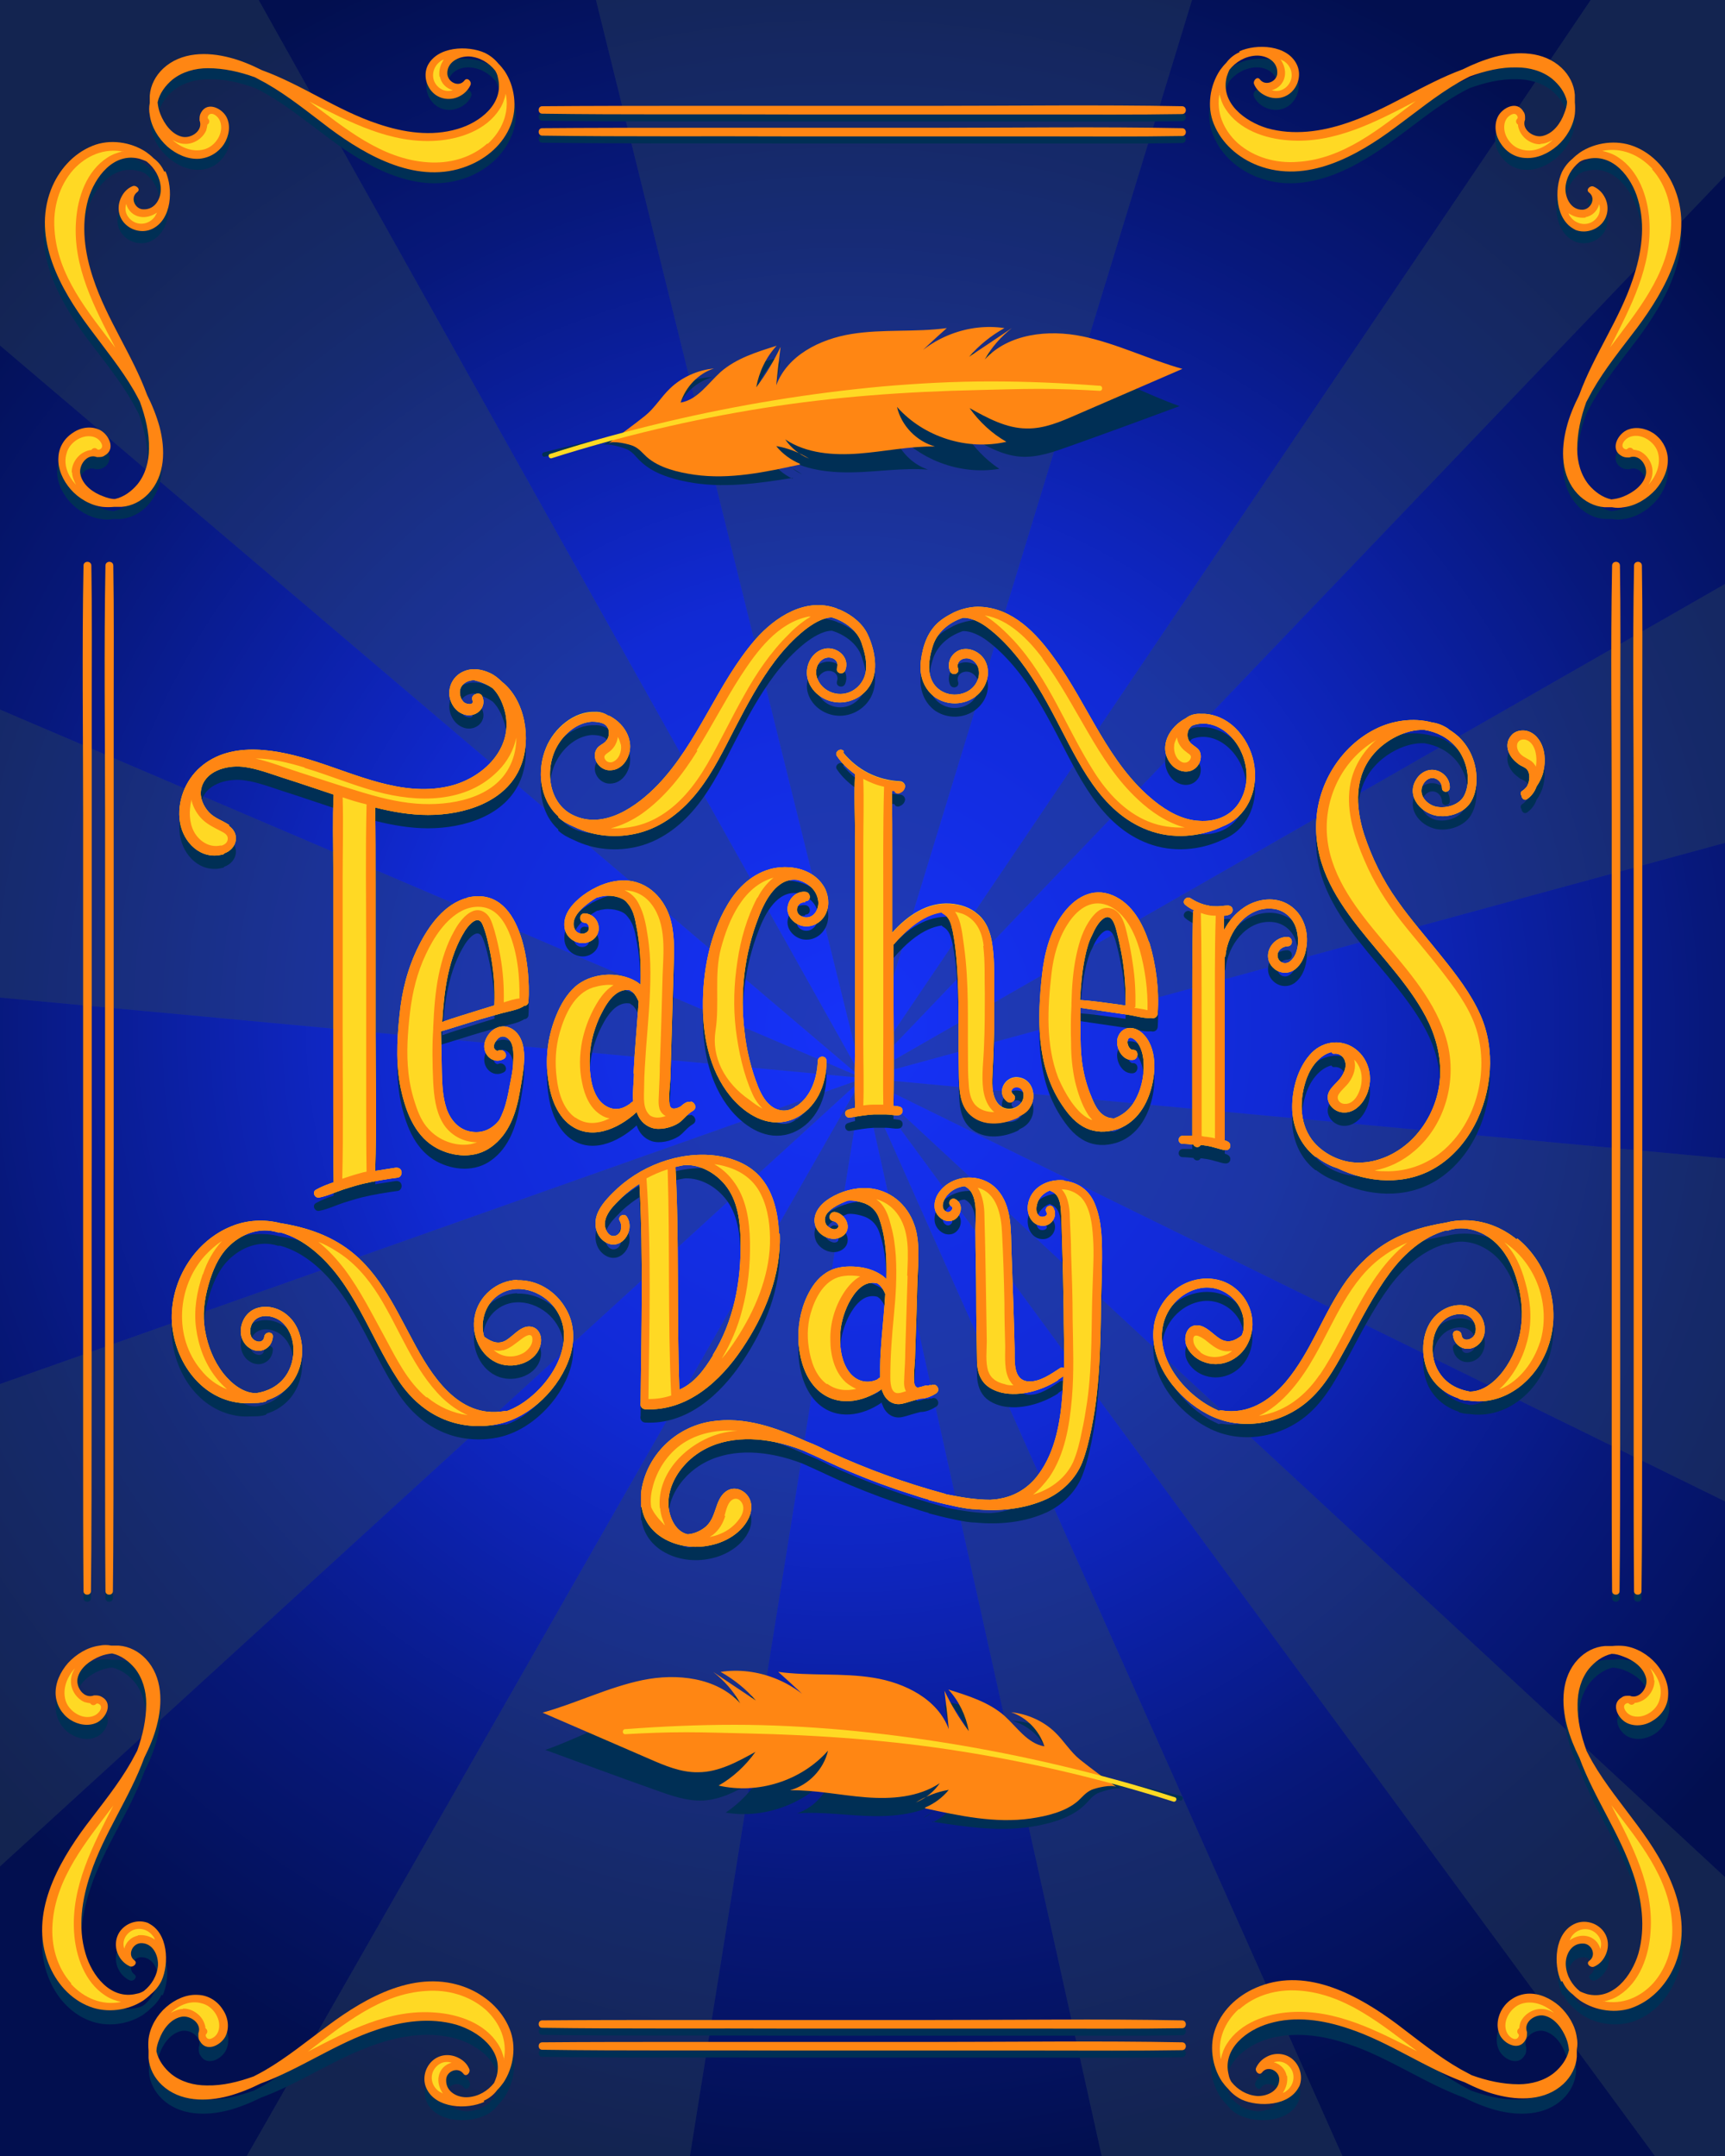 <svg id="e9k6HSYxXDj1" xmlns="http://www.w3.org/2000/svg" xmlns:xlink="http://www.w3.org/1999/xlink" viewBox="0 0 440 550" shape-rendering="geometricPrecision" text-rendering="geometricPrecision" project-id="5765ff4dff69495fb00bc4b75dd2958c" export-id="5cd43b7153834229b676c7c5c531aa7f" cached="false">
<rect x="0" y="0" width="440" height="550" fill="#808080" stroke="none"/>
<style><![CDATA[
#e9k6HSYxXDj6_tr {animation: e9k6HSYxXDj6_tr__tr 25000ms linear infinite normal forwards}@keyframes e9k6HSYxXDj6_tr__tr { 0% {transform: translate(220px,275px) rotate(0deg)} 100% {transform: translate(220px,275px) rotate(-360deg)}} #e9k6HSYxXDj19_tr {animation: e9k6HSYxXDj19_tr__tr 25000ms linear infinite normal forwards}@keyframes e9k6HSYxXDj19_tr__tr { 0% {transform: translate(220px,275px) rotate(0deg)} 100% {transform: translate(220px,275px) rotate(360deg)}}
]]></style>
<defs><radialGradient id="e9k6HSYxXDj5-fill" cx="0" cy="0" r="367.5" spreadMethod="pad" gradientUnits="userSpaceOnUse" gradientTransform="translate(215.9 262.3)"><stop id="e9k6HSYxXDj5-fill-0" offset="0%" stop-color="#1632f9"/><stop id="e9k6HSYxXDj5-fill-1" offset="30%" stop-color="#112ad5"/><stop id="e9k6HSYxXDj5-fill-2" offset="60%" stop-color="#07187b"/><stop id="e9k6HSYxXDj5-fill-3" offset="80%" stop-color="#020f4f"/></radialGradient></defs><g clip-path="url(#e9k6HSYxXDj189)"><g><g><rect width="440" height="550" rx="0" ry="0" fill="url(#e9k6HSYxXDj5-fill)"/><g id="e9k6HSYxXDj6_tr" transform="translate(220,275) rotate(0)"><g transform="scale(1.601,1.601) translate(-220,-275)"><g opacity="0.1"><g><path d="M456.9,27.2v-48.3h-36.9L220,275L456.9,27.2Z" fill="#fff"/><path d="M456.9,391.3v-94.2L220,275L456.9,391.3Z" fill="#fff"/><path d="M456.9,210.4v-71.1L220,275l236.9-64.6v0Z" fill="#fff"/><path d="M-16.9,359v132.5L220,275.1L-16.9,359v0Z" fill="#fff"/><path d="M-16.9,173.8v79.1L220,275L-16.9,173.8Z" fill="#fff"/><path d="M437.5,571.1h19.4v-76.5L220,274.9L437.5,571v0v0v.1Z" fill="#fff"/><path d="M54.2,-21.1h-71.1v94.8L220,275.1L54.2,-21.1Z" fill="#fff"/><path d="M310.5,-21.1h-163.7L220,275l90.5-296.1Z" fill="#fff"/><path d="M50.9,571.1h121.7L220,275L50.9,571.1v0Z" fill="#fff"/><path d="M285.7,571.1h66.1L220,275l65.7,296.1Z" fill="#fff"/></g></g></g></g><g id="e9k6HSYxXDj19_tr" transform="translate(220,275) rotate(0)"><g transform="scale(1.601,1.601) translate(-220,-275)"><g opacity="0.3"><g><path d="M456.9,27.2v-48.3h-36.9L220,275L456.9,27.2Z" fill="#001f2d"/><path d="M456.9,391.3v-94.2L220,275L456.9,391.3Z" fill="#001f2d"/><path d="M456.9,210.4v-71.1L220,275l236.9-64.6v0Z" fill="#001f2d"/><path d="M-16.9,359v132.5L220,275.1L-16.9,359v0Z" fill="#001f2d"/><path d="M-16.9,173.8v79.1L220,275L-16.9,173.8Z" fill="#001f2d"/><path d="M437.5,571.1h19.4v-76.5L220,274.9L437.5,571v0v0v.1Z" fill="#001f2d"/><path d="M54.2,-21.1h-71.1v94.8L220,275.1L54.2,-21.1Z" fill="#001f2d"/><path d="M310.5,-21.1h-163.7L220,275l90.5-296.1Z" fill="#001f2d"/><path d="M50.9,571.1h121.7L220,275L50.9,571.1v0Z" fill="#001f2d"/><path d="M285.7,571.1h66.1L220,275l65.7,296.1Z" fill="#001f2d"/></g></g></g></g><g><g><g><g><path d="M41.5,509c2-4.4,1.7-12.3-3.4-14.7-2.3-1.1-5.2-.5-7,1.4s-2,4.8-.7,7c.6,1.1,1.6,2,2.7,2.5.9.4,2.1-.8,1.2-1.5-1.9-1.4-.5-4.3,1.6-4.4c3-.1,4.5,3,4.4,5.6-.2,2.7-1.6,5-3.6,6.6-.5.3-1.1.6-1.8.7-6.7,1.7-11.5-4.7-13.1-10.3-2-6.7-.9-13.8,1.3-20.3c3.4-10.3,10-19.4,13.7-29.6c1.3-2.6,2.5-5.4,3.2-8.2c1.5-5.7,1.5-12.4-2.8-17-1.8-1.9-4.2-3.2-6.9-3.4-.6,0-1.2,0-1.9,0-1-.2-2-.2-3,0-3.1.4-6,2.2-8.1,4.5-1.9,2.2-3.3,5.1-3.1,8.1.2,2.6,1.6,4.9,3.7,6.3c2,1.3,4.7,1.8,6.9.7c2.3-1.2,4.1-4.9,1.2-6.5-.5-.3-1-.4-1.6-.4-.1,0-.2,0-.4,0-2.6,1-4.7-2.1-4.2-4.4.6-2.7,3.3-4.6,5.8-5.6c1-.4,2-.6,3-.7c2.3.5,4.3,2,5.8,3.8c2,2.5,2.9,5.8,2.9,9c0,4.1-.9,8.1-2.3,12-.5.9-1,1.9-1.5,2.8-3.3,5.8-7.5,10.9-11.5,16.2-7.3,9.8-14.5,22.7-9.7,35.1c1.9,5,5.6,9.3,10.6,11.2c4.4,1.7,9.8,1,13.7-1.6.7-.5,1.3-1,1.9-1.6c1.1-.9,2-2,2.7-3.4l.3.1Z" fill="#002f55"/><path d="M130.1,521.2c-2-5-6.3-8.7-11.2-10.6-12.5-4.8-25.3,2.4-35.1,9.7-5.3,3.9-10.5,8.2-16.2,11.5-.9.5-1.8,1-2.8,1.5-3.9,1.4-7.9,2.4-12,2.3-3.2,0-6.5-.9-9-2.9-1.8-1.5-3.3-3.5-3.8-5.8c0-1,.3-2,.7-3c.9-2.5,2.8-5.2,5.6-5.8c2.3-.5,5.4,1.7,4.4,4.2c0,.1,0,.3,0,.4c0,.5,0,1.1.4,1.6c1.6,2.9,5.3,1.1,6.5-1.2c1.1-2.2.7-4.9-.7-6.9-1.4-2.2-3.7-3.6-6.3-3.7-3-.2-5.9,1.2-8.1,3.1-2.3,2-4.1,5-4.5,8.1-.1,1-.1,2,0,3c0,.6,0,1.2,0,1.9.2,2.7,1.5,5.1,3.4,6.9c4.6,4.3,11.3,4.3,17,2.8c2.9-.8,5.6-1.9,8.2-3.2c10.1-3.7,19.3-10.3,29.6-13.7c6.5-2.2,13.6-3.2,20.3-1.3c5.6,1.7,12,6.4,10.3,13.1-.2.6-.4,1.2-.7,1.8-1.6,2-3.9,3.4-6.6,3.6-2.6.2-5.7-1.3-5.6-4.4c0-2.2,3-3.5,4.4-1.7.7,1,1.9-.3,1.5-1.2-.5-1.2-1.4-2.1-2.5-2.7-2.3-1.3-5.1-1.1-7,.7s-2.5,4.7-1.4,7c2.4,5.1,10.3,5.4,14.7,3.4c1.4-.6,2.6-1.6,3.4-2.7.6-.6,1.1-1.2,1.6-1.9c2.6-3.9,3.4-9.3,1.6-13.7l-.1-.2Z" fill="#002f55"/></g><g><g><path d="M38.1,490.7c-2.3-1.1-5.2-.5-7,1.4s-2,4.8-.7,7c.6,1.1,1.6,2,2.7,2.5.9.4,2.1-.8,1.2-1.5-1.9-1.4-.5-4.3,1.6-4.4c3-.1,4.5,3,4.4,5.6-.2,2.7-1.6,5-3.6,6.6-.5.3-1.1.6-1.8.7-6.7,1.7-11.5-4.7-13.1-10.3-2-6.7-.9-13.8,1.3-20.3c3.4-10.3,10-19.4,13.7-29.6c1.3-2.6,2.5-5.4,3.2-8.2c1.5-5.7,1.5-12.4-2.8-17-1.8-1.9-4.2-3.2-6.9-3.4-.6,0-1.2,0-1.9,0-1-.2-2-.2-3,0-3.1.4-6,2.2-8.1,4.5-1.9,2.2-3.3,5.1-3.1,8.1.2,2.6,1.6,4.9,3.7,6.3c2,1.3,4.7,1.8,6.9.7c2.3-1.2,4.1-4.9,1.2-6.5-.5-.3-1-.4-1.6-.4-.1,0-.2,0-.4,0-2.6,1-4.7-2.1-4.2-4.4.6-2.7,3.3-4.6,5.8-5.6c1-.4,2-.6,3-.7c2.3.5,4.3,2,5.8,3.8c2,2.5,2.9,5.8,2.9,9c0,4.1-.9,8.1-2.3,12-.5.9-1,1.9-1.5,2.8-3.3,5.8-7.5,10.9-11.5,16.2-7.3,9.8-14.5,22.7-9.7,35.1c1.9,5,5.6,9.3,10.6,11.2c4.4,1.7,9.8,1,13.7-1.6.7-.5,1.3-1,1.9-1.6c1.1-.9,2-2,2.7-3.4c2-4.4,1.7-12.3-3.4-14.7l.3.1Z" fill="#ff8613"/><path d="M35.2,493.8c-1.8.3-3.1,1.7-3.5,3.3-.4-1.2-.2-2.6.8-3.7c1.9-2.1,5.1-1.6,6.6.6.2.2.3.5.4.8-1.3-.9-2.8-1.3-4.4-1.1l.1.1Z" fill="#ffd924"/><path d="M21.7,434.2c.4.2.8.2,1.3.3.3.5,1,.7,1.5.2.3-.3.9,0,1.1.3.4.6,0,1.4-.5,1.9-.8.9-2.1,1.2-3.2,1.1-2.3-.2-4.6-2.1-5.2-4.3-.8-2.9.4-5.9,2.4-8.1-.6,1-1,2-1,3.2-.1,2.3,1.5,4.7,3.7,5.5l-.1-.1Z" fill="#ffd924"/><path d="M18.2,506c-3.7-4.1-5.2-9.7-4.8-15.2.8-11.8,8.7-21.1,15.5-30.2-5.2,10.2-10.8,20.7-10,32.4.4,6,2.7,12.7,8,16.1c1.2.8,2.6,1.3,4,1.6-4.9,1-9.5-1-12.8-4.6l.1-.1Z" fill="#ffd924"/></g><g><path d="M123.4,535.9c1.4-.6,2.6-1.6,3.4-2.7.6-.6,1.1-1.2,1.6-1.9c2.6-3.9,3.4-9.3,1.6-13.7-2-5-6.3-8.7-11.2-10.6-12.5-4.8-25.3,2.4-35.1,9.7-5.3,3.9-10.5,8.2-16.2,11.5-.9.5-1.8,1-2.8,1.5-3.9,1.4-7.9,2.4-12,2.3-3.2,0-6.5-.9-9-2.9-1.8-1.5-3.3-3.5-3.8-5.8c0-1,.3-2,.7-3c.9-2.5,2.8-5.2,5.6-5.8c2.3-.5,5.4,1.7,4.4,4.2c0,.1,0,.3,0,.4c0,.5,0,1.1.4,1.6c1.6,2.9,5.3,1.1,6.5-1.2c1.1-2.2.7-4.9-.7-6.9-1.4-2.2-3.7-3.6-6.3-3.7-3-.2-5.9,1.2-8.1,3.1-2.3,2-4.1,5-4.5,8.1-.1,1-.1,2,0,3c0,.6,0,1.2,0,1.9.2,2.7,1.5,5.1,3.4,6.9c4.6,4.3,11.3,4.3,17,2.8c2.9-.8,5.6-1.9,8.2-3.2c10.1-3.7,19.3-10.3,29.6-13.7c6.5-2.2,13.6-3.2,20.3-1.3c5.6,1.7,12,6.4,10.3,13.1-.2.6-.4,1.2-.7,1.8-1.6,2-3.9,3.4-6.6,3.6-2.6.2-5.7-1.3-5.6-4.4c0-2.2,3-3.5,4.4-1.6.7,1,1.9-.3,1.5-1.2-.5-1.2-1.4-2.1-2.5-2.7-2.3-1.3-5.1-1.1-7,.7s-2.5,4.7-1.4,7c2.4,5.1,10.3,5.4,14.7,3.4l-.1-.3Z" fill="#ff8613"/><path d="M112.9,534c-.3-.1-.5-.3-.8-.4-2.3-1.5-2.7-4.7-.6-6.6c1.1-1,2.4-1.2,3.7-.8-1.7.4-3,1.8-3.3,3.5-.3,1.5.2,3.1,1.1,4.4l-.1-.1Z" fill="#ffd924"/><path d="M46.7,512.5c-1.2,0-2.2.5-3.2,1c2.3-2.1,5.2-3.3,8.1-2.4c2.3.6,4.1,2.9,4.3,5.2.1,1.2-.2,2.4-1.1,3.2-.5.4-1.3.9-1.9.5-.3-.2-.6-.8-.3-1.1.5-.5.3-1.2-.2-1.5c0-.4-.1-.8-.3-1.3-.8-2.2-3.2-3.8-5.5-3.7l.1.1Z" fill="#ffd924"/><path d="M128.6,525.4c-.3-1.4-.8-2.8-1.6-4-3.4-5.3-10.1-7.6-16.1-8-11.7-.9-22.2,4.7-32.4,10c9.1-6.9,18.4-14.8,30.2-15.5c5.4-.4,11,1.1,15.2,4.8c3.6,3.3,5.6,7.9,4.6,12.8l.1-.1Z" fill="#ffd924"/></g></g></g><g><g><path d="M398.5,509c-2-4.4-1.7-12.3,3.4-14.7c2.3-1.1,5.2-.5,7,1.4s2,4.8.7,7c-.6,1.1-1.6,2-2.7,2.5-.9.4-2.1-.8-1.2-1.5c1.9-1.4.5-4.3-1.6-4.4-3-.1-4.5,3-4.4,5.6.2,2.7,1.6,5,3.6,6.6.5.3,1.1.6,1.8.7c6.7,1.7,11.5-4.7,13.1-10.3c2-6.7.9-13.8-1.3-20.3-3.4-10.3-10-19.4-13.7-29.6-1.3-2.6-2.5-5.4-3.2-8.2-1.5-5.7-1.5-12.4,2.8-17c1.8-1.9,4.2-3.2,6.9-3.4.6,0,1.2,0,1.9,0c1-.2,2-.2,3,0c3.1.4,6,2.2,8.1,4.5c1.9,2.2,3.3,5.1,3.1,8.1-.2,2.6-1.6,4.9-3.7,6.3-2,1.3-4.7,1.8-6.9.7-2.3-1.2-4.1-4.9-1.2-6.5.5-.3,1-.4,1.6-.4.1,0,.2,0,.4,0c2.6,1,4.7-2.1,4.2-4.4-.6-2.7-3.3-4.6-5.8-5.6-1-.4-2-.6-3-.7-2.3.5-4.3,2-5.8,3.8-2,2.5-2.9,5.8-2.9,9c0,4.1.9,8.1,2.3,12c.5.9,1,1.9,1.5,2.8c3.3,5.8,7.5,10.9,11.5,16.2c7.3,9.8,14.5,22.7,9.7,35.1-1.9,5-5.6,9.3-10.6,11.2-4.4,1.7-9.8,1-13.7-1.6-.7-.5-1.3-1-1.9-1.6-1.1-.9-2-2-2.7-3.4l-.3.1Z" fill="#002f55"/><path d="M309.9,521.2c2-5,6.3-8.7,11.2-10.6c12.5-4.8,25.3,2.4,35.1,9.7c5.3,3.9,10.5,8.2,16.2,11.5.9.5,1.8,1,2.8,1.5c3.9,1.4,7.9,2.4,12,2.3c3.2,0,6.5-.9,9-2.9c1.8-1.5,3.3-3.5,3.8-5.8c0-1-.3-2-.7-3-.9-2.5-2.8-5.2-5.6-5.8-2.3-.5-5.4,1.7-4.4,4.2c0,.1,0,.3,0,.4c0,.5,0,1.1-.4,1.6-1.6,2.9-5.3,1.1-6.5-1.2-1.1-2.2-.7-4.9.7-6.9c1.4-2.2,3.7-3.6,6.3-3.7c3-.2,5.9,1.2,8.1,3.1c2.3,2,4.1,5,4.5,8.1.1,1,.1,2,0,3c0,.6,0,1.2,0,1.9-.2,2.7-1.5,5.1-3.4,6.9-4.6,4.3-11.3,4.3-17,2.8-2.9-.8-5.6-1.9-8.2-3.2-10.1-3.7-19.3-10.3-29.6-13.7-6.5-2.2-13.6-3.2-20.3-1.3-5.6,1.7-12,6.4-10.3,13.1.2.6.4,1.2.7,1.8c1.6,2,3.9,3.4,6.6,3.6c2.6.2,5.7-1.3,5.6-4.4c0-2.2-3-3.5-4.4-1.7-.7,1-1.9-.3-1.5-1.2.5-1.2,1.4-2.1,2.5-2.7c2.3-1.3,5.1-1.1,7,.7s2.5,4.7,1.4,7c-2.4,5.1-10.3,5.4-14.7,3.4-1.4-.6-2.6-1.6-3.4-2.7-.6-.6-1.1-1.2-1.6-1.9-2.6-3.9-3.4-9.3-1.6-13.7l.1-.2Z" fill="#002f55"/></g><g><g><path d="M398.5,505.4c.6,1.4,1.6,2.6,2.7,3.4.6.6,1.2,1.1,1.9,1.6c3.9,2.6,9.3,3.4,13.7,1.6c5-2,8.7-6.3,10.6-11.2c4.8-12.5-2.4-25.3-9.7-35.1-3.9-5.3-8.2-10.5-11.5-16.2-.5-.9-1-1.8-1.5-2.8-1.4-3.9-2.4-7.9-2.3-12c0-3.2.9-6.5,2.9-9c1.5-1.8,3.5-3.3,5.8-3.8c1,0,2,.3,3,.7c2.5.9,5.2,2.8,5.8,5.6.5,2.3-1.7,5.4-4.2,4.4-.1,0-.3,0-.4,0-.5,0-1.1,0-1.6.4-2.9,1.6-1.1,5.3,1.2,6.5c2.2,1.1,4.9.7,6.9-.7c2.2-1.4,3.6-3.7,3.7-6.3.2-3-1.2-5.9-3.1-8.1-2-2.3-5-4.1-8.1-4.5-1-.1-2-.1-3,0-.6,0-1.2,0-1.9,0-2.7.2-5.1,1.5-6.9,3.4-4.3,4.6-4.3,11.3-2.8,17c.8,2.9,1.9,5.6,3.2,8.2c3.7,10.1,10.3,19.3,13.7,29.6c2.2,6.5,3.2,13.6,1.3,20.3-1.7,5.6-6.4,12-13.1,10.3-.6-.2-1.2-.4-1.8-.7-2-1.6-3.4-3.9-3.6-6.6-.2-2.6,1.3-5.7,4.4-5.6c2.2,0,3.5,3,1.6,4.4-1,.7.3,1.9,1.2,1.5c1.2-.5,2.1-1.4,2.7-2.5c1.3-2.3,1.1-5.1-.7-7s-4.7-2.5-7-1.4c-5.1,2.4-5.4,10.3-3.4,14.7l.3-.1Z" fill="#ff8613"/><path d="M400.4,494.9c.1-.3.3-.5.4-.8c1.5-2.3,4.7-2.7,6.6-.6c1,1.1,1.2,2.4.8,3.7-.4-1.7-1.8-3-3.5-3.3-1.5-.3-3.1.2-4.4,1.1l.1-.1Z" fill="#ffd924"/><path d="M421.9,428.7c0-1.2-.5-2.2-1-3.2c2.1,2.3,3.3,5.2,2.4,8.1-.6,2.3-2.9,4.1-5.2,4.3-1.2.1-2.4-.2-3.2-1.1-.4-.5-.9-1.3-.5-1.9.2-.3.8-.6,1.1-.3.5.5,1.2.3,1.5-.2.4,0,.8-.1,1.3-.3c2.2-.8,3.8-3.2,3.7-5.5l-.1.1Z" fill="#ffd924"/><path d="M409,510.6c1.4-.3,2.8-.8,4-1.6c5.3-3.4,7.6-10.1,8-16.1.9-11.7-4.7-22.2-10-32.4c6.9,9.1,14.8,18.4,15.5,30.2.4,5.4-1.1,11-4.8,15.2-3.3,3.6-7.9,5.6-12.8,4.6l.1.1Z" fill="#ffd924"/></g><g><path d="M331.3,532.5c1.1-2.3.5-5.2-1.4-7s-4.8-2-7-.7c-1.1.6-2,1.6-2.5,2.7-.4.9.8,2.1,1.5,1.2c1.4-1.9,4.3-.5,4.4,1.6.1,3-3,4.5-5.6,4.4-2.7-.2-5-1.6-6.6-3.6-.3-.5-.6-1.1-.7-1.8-1.7-6.7,4.7-11.5,10.3-13.1c6.7-2,13.8-.9,20.3,1.3c10.3,3.4,19.4,10,29.6,13.7c2.6,1.3,5.4,2.5,8.2,3.2c5.7,1.5,12.4,1.5,17-2.8c1.9-1.8,3.2-4.2,3.4-6.9c0-.6,0-1.2,0-1.9.2-1,.2-2,0-3-.4-3.1-2.2-6-4.5-8.1-2.2-1.9-5.1-3.3-8.1-3.1-2.6.2-4.9,1.6-6.3,3.7-1.3,2-1.8,4.7-.7,6.9c1.2,2.3,4.9,4.1,6.5,1.2.3-.5.4-1,.4-1.6c0-.1,0-.2,0-.4-1-2.6,2.1-4.7,4.4-4.2c2.7.6,4.6,3.3,5.6,5.8.4,1,.6,2,.7,3-.5,2.3-2,4.3-3.8,5.8-2.5,2-5.8,2.9-9,2.9-4.1,0-8.1-.9-12-2.3-.9-.5-1.9-1-2.8-1.5-5.8-3.3-10.9-7.5-16.2-11.5-9.8-7.3-22.7-14.5-35.1-9.7-5,1.9-9.3,5.6-11.2,10.6-1.7,4.4-1,9.8,1.6,13.7.5.7,1,1.3,1.6,1.9.9,1.1,2,2,3.4,2.7c4.4,2,12.3,1.7,14.7-3.4l-.1.3Z" fill="#ff8613"/><path d="M328.2,529.6c-.3-1.8-1.7-3.1-3.3-3.5c1.2-.4,2.6-.2,3.7.8c2.1,1.9,1.6,5.1-.6,6.6-.2.2-.5.3-.8.4.9-1.3,1.3-2.8,1.1-4.4l-.1.1Z" fill="#ffd924"/><path d="M387.8,516.1c-.2.4-.2.8-.3,1.3-.5.3-.7,1-.2,1.5.3.3,0,.9-.3,1.1-.6.4-1.4,0-1.9-.5-.9-.8-1.2-2.1-1.1-3.2.2-2.3,2.1-4.6,4.3-5.2c2.9-.8,5.9.4,8.1,2.4-1-.6-2-1-3.2-1-2.3-.1-4.7,1.5-5.5,3.7l.1-.1Z" fill="#ffd924"/><path d="M316.1,512.6c4.1-3.7,9.7-5.2,15.2-4.8c11.8.8,21.1,8.7,30.2,15.5-10.2-5.2-20.7-10.8-32.4-10-6,.4-12.7,2.7-16.1,8-.8,1.2-1.3,2.6-1.6,4-1-4.9,1-9.5,4.6-12.8l.1.1Z" fill="#ffd924"/></g></g></g></g><g><g><g><path d="M41.9,46.8c2,4.4,1.7,12.3-3.4,14.7-2.3,1.1-5.2.5-7-1.4s-2-4.8-.7-7c.6-1.1,1.6-2,2.7-2.5.9-.4,2.1.8,1.2,1.5-1.9,1.4-.5,4.3,1.6,4.4c3,.1,4.5-3,4.4-5.6-.2-2.7-1.6-5-3.6-6.6-.5-.3-1.1-.6-1.8-.7-6.7-1.7-11.5,4.7-13.1,10.3-2,6.7-.9,13.8,1.3,20.3c3.4,10.3,10,19.4,13.7,29.6c1.3,2.6,2.5,5.4,3.2,8.2c1.5,5.7,1.5,12.4-2.8,17-1.8,1.9-4.2,3.2-6.9,3.4-.6,0-1.2,0-1.9,0-1,.2-2,.2-3,0-3.1-.4-6-2.2-8.1-4.5-1.9-2.2-3.3-5.1-3.1-8.1.2-2.6,1.6-4.9,3.7-6.3c2-1.3,4.7-1.8,6.9-.7c2.3,1.2,4.1,4.9,1.2,6.5-.5.3-1,.4-1.6.4-.1,0-.2,0-.4,0-2.6-1-4.7,2.1-4.2,4.4.6,2.7,3.3,4.6,5.8,5.6c1,.4,2,.6,3,.7c2.3-.5,4.3-2,5.8-3.8c2-2.5,2.9-5.8,2.9-9c0-4.1-.9-8.1-2.3-12-.5-.9-1-1.9-1.5-2.8-3.3-5.8-7.5-10.9-11.5-16.2-7.3-9.8-14.5-22.7-9.7-35.1c1.9-5,5.6-9.3,10.6-11.2c4.4-1.7,9.8-1,13.7,1.6.7.5,1.3,1,1.9,1.6c1.1.9,2,2,2.7,3.4l.3-.1Z" fill="#002f55"/><path d="M130.5,34.6c-2,5-6.3,8.7-11.2,10.6C106.8,50,94,42.8,84.2,35.5C78.9,31.6,73.7,27.3,68,24c-.9-.5-1.8-1-2.8-1.5-3.9-1.4-7.9-2.4-12-2.3-3.2,0-6.5.9-9,2.9-1.8,1.5-3.3,3.5-3.8,5.8c0,1,.3,2,.7,3c.9,2.5,2.8,5.2,5.6,5.8c2.3.5,5.4-1.7,4.4-4.2c0-.1,0-.3,0-.4c0-.5,0-1.1.4-1.6c1.6-2.9,5.3-1.1,6.5,1.2c1.1,2.2.7,4.9-.7,6.9-1.4,2.2-3.7,3.6-6.3,3.7-3,.2-5.9-1.2-8.1-3.1-2.3-2-4.1-5-4.5-8.1-.1-1-.1-2,0-3c0-.6,0-1.2,0-1.9.2-2.7,1.5-5.1,3.4-6.9c4.6-4.3,11.3-4.3,17-2.8c2.9.8,5.6,1.9,8.2,3.2C77.1,24.4,86.3,31,96.6,34.4c6.5,2.2,13.6,3.2,20.3,1.3c5.6-1.7,12-6.4,10.3-13.1-.2-.6-.4-1.2-.7-1.8-1.6-2-3.9-3.4-6.6-3.6-2.6-.2-5.7,1.3-5.6,4.4c0,2.2,3,3.5,4.4,1.7.7-1,1.9.3,1.5,1.2-.5,1.2-1.4,2.1-2.5,2.7-2.3,1.3-5.1,1.1-7-.7s-2.5-4.7-1.4-7c2.4-5.1,10.3-5.4,14.7-3.4c1.4.6,2.6,1.6,3.4,2.7.6.6,1.1,1.2,1.6,1.9c2.6,3.9,3.4,9.3,1.6,13.7l-.1.2Z" fill="#002f55"/></g><g><g><path d="M41.9,43.8c-.6-1.4-1.6-2.6-2.7-3.4-.6-.6-1.2-1.1-1.9-1.6-3.9-2.6-9.3-3.4-13.7-1.6-5,2-8.7,6.3-10.6,11.2-4.8,12.5,2.4,25.3,9.7,35.1c3.9,5.3,8.2,10.5,11.5,16.2.5.9,1,1.8,1.5,2.8c1.4,3.9,2.4,7.9,2.3,12c0,3.2-.9,6.5-2.9,9-1.5,1.8-3.5,3.3-5.8,3.8-1,0-2-.3-3-.7-2.5-.9-5.2-2.8-5.8-5.6-.5-2.3,1.7-5.4,4.2-4.4.1,0,.3,0,.4,0c.5,0,1.1,0,1.6-.4c2.9-1.6,1.1-5.3-1.2-6.5-2.2-1.1-4.9-.7-6.9.7-2.2,1.4-3.6,3.7-3.7,6.3-.2,3,1.2,5.9,3.1,8.1c2,2.3,5,4.1,8.1,4.5c1,.1,2,.1,3,0c.6,0,1.2,0,1.9,0c2.7-.2,5.1-1.5,6.9-3.4c4.3-4.6,4.3-11.3,2.8-17-.8-2.9-1.9-5.6-3.2-8.2-3.7-10.1-10.3-19.3-13.7-29.6-2.2-6.5-3.2-13.6-1.3-20.3c1.7-5.6,6.4-12,13.1-10.3.6.2,1.2.4,1.8.7c2,1.6,3.4,3.9,3.6,6.6.2,2.6-1.3,5.7-4.4,5.6-2.2,0-3.5-3-1.6-4.4c1-.7-.3-1.9-1.2-1.5-1.2.5-2.1,1.4-2.7,2.5-1.3,2.3-1.1,5.1.7,7s4.7,2.5,7,1.4c5.1-2.4,5.4-10.3,3.4-14.7l-.3.1Z" fill="#ff8613"/><path d="M40,54.3c-.1.3-.3.5-.4.8-1.5,2.3-4.7,2.7-6.6.6-1-1.1-1.2-2.4-.8-3.7.4,1.7,1.8,3,3.5,3.3c1.5.3,3.1-.2,4.4-1.1l-.1.1Z" fill="#ffd924"/><path d="M18.4,120.5c0,1.2.5,2.2,1,3.2-2.1-2.3-3.3-5.2-2.4-8.1.6-2.3,2.9-4.1,5.2-4.3c1.2-.1,2.4.2,3.2,1.1.4.5.9,1.3.5,1.9-.2.3-.8.6-1.1.3-.5-.5-1.2-.3-1.5.2-.4,0-.8.1-1.3.3-2.2.8-3.8,3.2-3.7,5.5l.1-.1Z" fill="#ffd924"/><path d="M31.4,38.6c-1.4.3-2.8.8-4,1.6-5.3,3.4-7.6,10.1-8,16.1-.9,11.7,4.7,22.2,10,32.4-6.9-9.1-14.8-18.4-15.5-30.2-.4-5.4,1.1-11,4.8-15.2c3.3-3.6,7.9-5.6,12.8-4.6l-.1-.1Z" fill="#ffd924"/></g><g><path d="M109.1,16.7c-1.1,2.3-.5,5.2,1.4,7s4.8,2,7,.7c1.1-.6,2-1.6,2.5-2.7.4-.9-.8-2.1-1.5-1.2-1.4,1.9-4.3.5-4.4-1.7-.1-3,3-4.5,5.6-4.4c2.7.2,5,1.6,6.6,3.6.3.5.6,1.1.7,1.8c1.7,6.7-4.7,11.5-10.3,13.1-6.7,2-13.8.9-20.3-1.3-10.3-3.4-19.4-10-29.6-13.7-2.6-1.3-5.4-2.5-8.2-3.2-5.7-1.5-12.4-1.5-17,2.8-1.9,1.8-3.2,4.2-3.4,6.9c0,.6,0,1.2,0,1.9-.2,1-.2,2,0,3c.4,3.1,2.2,6,4.5,8.1c2.2,1.9,5.1,3.3,8.1,3.1c2.6-.2,4.9-1.6,6.3-3.7c1.3-2,1.8-4.7.7-6.9-1.2-2.3-4.9-4.1-6.5-1.2-.3.5-.4,1-.4,1.6c0,.1,0,.2,0,.4c1,2.6-2.1,4.7-4.4,4.2-2.7-.6-4.6-3.3-5.6-5.8-.4-1-.6-2-.7-3c.5-2.3,2-4.3,3.8-5.8c2.5-2,5.8-2.9,9-2.9c4.1,0,8.1.9,12,2.3.9.5,1.9,1,2.8,1.5c5.8,3.3,10.9,7.5,16.2,11.5c9.8,7.3,22.7,14.5,35.1,9.7c5-1.9,9.3-5.6,11.2-10.6c1.7-4.4,1-9.8-1.6-13.7-.5-.7-1-1.3-1.6-1.9-.9-1.1-2-2-3.4-2.7-4.4-2-12.3-1.7-14.7,3.4l.1-.2Z" fill="#ff8613"/><path d="M112.2,19.5c.3,1.8,1.7,3.1,3.3,3.5-1.2.4-2.6.2-3.7-.8-2.1-1.9-1.6-5.1.6-6.6.2-.2.5-.3.8-.4-.9,1.3-1.3,2.8-1.1,4.4l.1-.1Z" fill="#ffd924"/><path d="M52.6,33.1c.2-.4.2-.8.3-1.3.5-.3.7-1,.2-1.5-.3-.3,0-.9.3-1.1.6-.4,1.4,0,1.9.5.9.8,1.2,2.1,1.1,3.2-.2,2.4-2.1,4.6-4.3,5.2-2.9.8-5.9-.4-8.1-2.4c1,.6,2,1,3.2,1c2.3.1,4.7-1.5,5.5-3.7l-.1.1Z" fill="#ffd924"/><path d="M124.3,36.6c-4.1,3.7-9.7,5.2-15.2,4.8-11.8-.8-21.1-8.7-30.2-15.5c10.2,5.2,20.7,10.8,32.4,10c6-.4,12.7-2.7,16.1-8c.8-1.2,1.3-2.6,1.6-4c1,4.9-1,9.5-4.6,12.8l-.1-.1Z" fill="#ffd924"/></g></g></g><g><g><path d="M398.1,46.8c-2,4.4-1.7,12.3,3.4,14.7c2.3,1.1,5.2.5,7-1.4s2-4.8.7-7c-.6-1.1-1.6-2-2.7-2.5-.9-.4-2.1.8-1.2,1.5c1.9,1.4.5,4.3-1.6,4.4-3,.1-4.5-3-4.4-5.6.2-2.7,1.6-5,3.6-6.6.5-.3,1.1-.6,1.8-.7c6.7-1.7,11.5,4.7,13.1,10.3c2,6.7.9,13.8-1.3,20.3-3.4,10.3-10,19.4-13.7,29.6-1.3,2.6-2.5,5.4-3.2,8.2-1.5,5.7-1.5,12.4,2.8,17c1.8,1.9,4.2,3.2,6.9,3.4.6,0,1.2,0,1.9,0c1,.2,2,.2,3,0c3.1-.4,6-2.2,8.1-4.5c1.9-2.2,3.3-5.1,3.1-8.1-.2-2.6-1.6-4.9-3.7-6.3-2-1.3-4.7-1.8-6.9-.7-2.3,1.2-4.1,4.9-1.2,6.5.5.3,1,.4,1.6.4.1,0,.2,0,.4,0c2.6-1,4.7,2.1,4.2,4.4-.6,2.7-3.3,4.6-5.8,5.6-1,.4-2,.6-3,.7-2.3-.5-4.3-2-5.8-3.8-2-2.5-2.9-5.8-2.9-9c0-4.1.9-8.1,2.3-12c.5-.9,1-1.9,1.5-2.8c3.3-5.8,7.5-10.9,11.5-16.2c7.3-9.8,14.5-22.7,9.7-35.1-1.9-5-5.6-9.3-10.6-11.2-4.4-1.7-9.8-1-13.7,1.6-.7.5-1.3,1-1.9,1.6-1.1.9-2,2-2.7,3.4l-.3-.1Z" fill="#002f55"/><path d="M309.5,34.6c2,5,6.3,8.7,11.2,10.6c12.5,4.8,25.3-2.4,35.1-9.7c5.3-3.9,10.5-8.2,16.2-11.5.9-.5,1.8-1,2.8-1.5c3.9-1.4,7.9-2.4,12-2.3c3.2,0,6.5.9,9,2.9c1.8,1.5,3.3,3.5,3.8,5.8c0,1-.3,2-.7,3-.9,2.5-2.8,5.2-5.6,5.8-2.3.5-5.4-1.7-4.4-4.2c0-.1,0-.3,0-.4c0-.5,0-1.1-.4-1.6-1.6-2.9-5.3-1.1-6.5,1.2-1.1,2.2-.7,4.9.7,6.9c1.4,2.2,3.7,3.6,6.3,3.7c3,.2,5.9-1.2,8.1-3.1c2.3-2,4.1-5,4.5-8.1.1-1,.1-2,0-3c0-.6,0-1.2,0-1.9-.2-2.7-1.5-5.1-3.4-6.9-4.6-4.3-11.3-4.3-17-2.8-2.9.8-5.6,1.9-8.2,3.2-10.1,3.7-19.3,10.3-29.6,13.7-6.5,2.2-13.6,3.2-20.3,1.3-5.6-1.7-12-6.4-10.3-13.1.2-.6.4-1.2.7-1.8c1.6-2,3.9-3.4,6.6-3.6c2.6-.2,5.7,1.3,5.6,4.4c0,2.2-3,3.5-4.4,1.7-.7-1-1.9.3-1.5,1.2.5,1.2,1.4,2.1,2.5,2.7c2.3,1.3,5.1,1.1,7-.7s2.5-4.7,1.4-7c-2.4-5.1-10.3-5.4-14.7-3.4-1.4.6-2.6,1.6-3.4,2.7-.6.6-1.1,1.2-1.6,1.9-2.6,3.9-3.4,9.3-1.6,13.7l.1.2Z" fill="#002f55"/></g><g><g><path d="M401.5,58.5c2.3,1.1,5.2.5,7-1.4s2-4.8.7-7c-.6-1.1-1.6-2-2.7-2.5-.9-.4-2.1.8-1.2,1.5c1.9,1.4.5,4.3-1.6,4.4-3,.1-4.5-3-4.4-5.6.2-2.7,1.6-5,3.6-6.6.5-.3,1.1-.6,1.8-.7c6.7-1.7,11.5,4.7,13.1,10.3c2,6.7.9,13.8-1.3,20.3-3.4,10.3-10,19.4-13.7,29.6-1.3,2.6-2.5,5.4-3.2,8.2-1.5,5.7-1.5,12.4,2.8,17c1.8,1.9,4.2,3.2,6.9,3.4.6,0,1.2,0,1.9,0c1,.2,2,.2,3,0c3.1-.4,6-2.2,8.1-4.5c1.9-2.2,3.3-5.1,3.1-8.1-.2-2.6-1.6-4.9-3.7-6.3-2-1.3-4.7-1.8-6.9-.7-2.3,1.2-4.1,4.9-1.2,6.5.5.3,1,.4,1.6.4.1,0,.2,0,.4,0c2.6-1,4.7,2.1,4.2,4.4-.6,2.7-3.3,4.6-5.8,5.6-1,.4-2,.6-3,.7-2.3-.5-4.3-2-5.8-3.8-2-2.5-2.9-5.8-2.9-9c0-4.1.9-8.1,2.3-12c.5-.9,1-1.9,1.5-2.8c3.3-5.8,7.5-10.9,11.5-16.2c7.3-9.8,14.5-22.7,9.7-35.1-1.9-5-5.6-9.3-10.6-11.2-4.4-1.7-9.8-1-13.7,1.6-.7.5-1.3,1-1.9,1.6-1.1.9-2,2-2.7,3.4-2,4.4-1.7,12.3,3.4,14.7l-.3-.1Z" fill="#ff8613"/><path d="M404.4,55.4c1.8-.3,3.1-1.7,3.5-3.3.4,1.2.2,2.6-.8,3.7-1.9,2.1-5.1,1.6-6.6-.6-.2-.2-.3-.5-.4-.8c1.3.9,2.8,1.3,4.4,1.1l-.1-.1Z" fill="#ffd924"/><path d="M417.9,115c-.4-.2-.8-.2-1.3-.3-.3-.5-1-.7-1.5-.2-.3.3-.9,0-1.1-.3-.4-.6,0-1.4.5-1.9.8-.9,2.1-1.2,3.2-1.1c2.3.2,4.6,2.1,5.2,4.3.8,2.9-.4,5.9-2.4,8.1.6-1,1-2,1-3.2.1-2.3-1.5-4.7-3.7-5.5l.1.1Z" fill="#ffd924"/><path d="M421.4,43.2c3.7,4.1,5.2,9.7,4.8,15.2-.8,11.8-8.7,21.1-15.5,30.2c5.2-10.2,10.8-20.7,10-32.4-.4-6-2.7-12.7-8-16.1-1.2-.8-2.6-1.3-4-1.6c4.9-1,9.5,1,12.8,4.6l-.1.1Z" fill="#ffd924"/></g><g><path d="M316.2,13.3c-1.4.6-2.6,1.6-3.4,2.7-.6.6-1.1,1.2-1.6,1.9-2.6,3.9-3.4,9.3-1.6,13.7c2,5,6.3,8.7,11.2,10.6c12.5,4.8,25.3-2.4,35.1-9.7c5.3-3.9,10.5-8.2,16.2-11.5.9-.5,1.8-1,2.8-1.5c3.9-1.4,7.9-2.4,12-2.3c3.2,0,6.5.9,9,2.9c1.8,1.5,3.3,3.5,3.8,5.8c0,1-.3,2-.7,3-.9,2.5-2.8,5.2-5.6,5.8-2.3.5-5.4-1.7-4.4-4.2c0-.1,0-.3,0-.4c0-.5,0-1.1-.4-1.6-1.6-2.9-5.3-1.1-6.5,1.2-1.1,2.2-.7,4.9.7,6.9c1.4,2.2,3.7,3.6,6.3,3.7c3,.2,5.9-1.2,8.1-3.1c2.3-2,4.1-5,4.5-8.1.1-1,.1-2,0-3c0-.6,0-1.2,0-1.9-.2-2.7-1.5-5.1-3.4-6.9-4.6-4.3-11.3-4.3-17-2.8-2.9.8-5.6,1.9-8.2,3.2C363,21.4,353.8,28,343.5,31.4c-6.5,2.2-13.6,3.2-20.3,1.3-5.6-1.7-12-6.4-10.3-13.1.2-.6.4-1.2.7-1.8c1.6-2,3.9-3.4,6.6-3.6c2.6-.2,5.7,1.3,5.6,4.4c0,2.2-3,3.5-4.4,1.7-.7-1-1.9.3-1.5,1.2.5,1.2,1.4,2.1,2.5,2.7c2.3,1.3,5.1,1.1,7-.7s2.5-4.7,1.4-7c-2.4-5.1-10.3-5.4-14.7-3.4l.1.2Z" fill="#ff8613"/><path d="M326.7,15.2c.3.1.5.3.8.4c2.3,1.5,2.7,4.7.6,6.6-1.1,1-2.4,1.2-3.7.8c1.7-.4,3-1.8,3.3-3.5.3-1.5-.2-3.1-1.1-4.4l.1.1Z" fill="#ffd924"/><path d="M392.9,36.7c1.2,0,2.2-.5,3.2-1-2.3,2.1-5.2,3.3-8.1,2.4-2.3-.6-4.1-2.9-4.3-5.2-.1-1.2.2-2.4,1.1-3.2.5-.4,1.3-.9,1.9-.5.3.2.6.8.3,1.1-.5.5-.3,1.2.2,1.5c0,.4.1.8.3,1.3.8,2.2,3.2,3.8,5.5,3.7l-.1-.1Z" fill="#ffd924"/><path d="M311,23.8c.3,1.4.8,2.8,1.6,4c3.4,5.3,10.1,7.6,16.1,8c11.7.9,22.2-4.7,32.4-10-9.1,6.9-18.4,14.8-30.2,15.5-5.4.4-11-1.1-15.2-4.8-3.6-3.3-5.6-7.9-4.6-12.8l-.1.1Z" fill="#ffd924"/></g></g></g></g><g><g><path d="M301.5,34.5c-21.2-.4-42.4-.1-63.7-.1-21.2,0-42.4,0-63.7,0-11.9,0-23.9,0-35.8.1-1.2,0-1.2,1.9,0,1.9c21.2.3,42.4.1,63.7.2c21.2,0,42.4,0,63.7,0c11.9,0,23.9.1,35.8-.1c1.3,0,1.3-2,0-2Z" fill="#002f55"/><path d="M301.5,28.9c-21.2-.4-42.4-.1-63.7-.1-21.2,0-42.4,0-63.7,0-11.9,0-23.9,0-35.8.1-1.2,0-1.2,1.9,0,1.9c21.2.3,42.4.1,63.7.2c21.2,0,42.4,0,63.7,0c11.9,0,23.9.1,35.8-.1c1.3,0,1.3-2,0-2Z" fill="#002f55"/></g><g><path d="M301.5,522.8c-21.2-.4-42.4-.1-63.7-.1-21.2,0-42.4,0-63.7,0-11.9,0-23.9,0-35.8.1-1.2,0-1.2,1.9,0,1.9c21.2.3,42.4.1,63.7.2c21.2,0,42.4,0,63.7,0c11.9,0,23.9.1,35.8-.1c1.3,0,1.3-2,0-2Z" fill="#002f55"/><path d="M301.5,517.2c-21.2-.4-42.4-.1-63.7-.1-21.2,0-42.4,0-63.7,0-11.9,0-23.9,0-35.8.1-1.2,0-1.2,1.9,0,1.9c21.2.3,42.4.1,63.7.2c21.2,0,42.4,0,63.7,0c11.9,0,23.9.1,35.8-.1c1.3,0,1.3-2,0-2Z" fill="#002f55"/></g></g><g><g><path d="M26.9,146.1c-.4,21.2-.1,42.4-.1,63.7c0,21.2,0,140.8,0,162.1c0,11.9,0,23.9.1,35.8c0,1.2,1.9,1.2,1.9,0c.3-21.2.1-91.6.2-112.9c0-21.2,0-91.6,0-112.9c0-11.9.1-23.9-.1-35.8c0-1.3-2-1.3-2,0Z" fill="#002f55"/><path d="M21.3,146.1c-.4,21.2-.1,42.4-.1,63.7c0,21.2,0,140.8,0,162.1c0,11.9,0,23.9.1,35.8c0,1.2,1.9,1.2,1.9,0c.3-21.2.1-91.6.2-112.9c0-21.2,0-91.6,0-112.9c0-11.9.1-23.9-.1-35.8c0-1.3-2-1.3-2,0Z" fill="#002f55"/></g><g><path d="M416.8,146.1c-.4,21.2-.1,42.4-.1,63.7c0,21.2,0,140.8,0,162.1c0,11.9,0,23.9.1,35.8c0,1.2,1.9,1.2,1.9,0c.3-21.2.1-91.6.2-112.9c0-21.2,0-91.6,0-112.9c0-11.9.1-23.9-.1-35.8c0-1.3-2-1.3-2,0Z" fill="#002f55"/><path d="M411.2,146.1c-.4,21.2-.1,42.4-.1,63.7c0,21.2,0,140.8,0,162.1c0,11.9,0,23.9.1,35.8c0,1.2,1.9,1.2,1.9,0c.3-21.2.1-91.6.2-112.9c0-21.2,0-91.6,0-112.9c0-11.9.1-23.9-.1-35.8c0-1.3-2-1.3-2,0Z" fill="#002f55"/></g></g><g><g><path d="M301.5,32.7c-21.2-.4-42.4-.1-63.7-.1-21.2,0-42.4,0-63.7,0-11.9,0-23.9,0-35.8.1-1.2,0-1.2,1.9,0,1.9c21.2.3,42.4.1,63.7.2c21.2,0,42.4,0,63.7,0c11.9,0,23.9.1,35.8-.1c1.3,0,1.3-2,0-2Z" fill="#ff8613"/><path d="M301.5,27.1c-21.2-.4-42.4-.1-63.7-.1-21.2,0-42.4,0-63.7,0-11.9,0-23.9,0-35.8.1-1.2,0-1.2,1.9,0,1.9c21.2.3,42.4.1,63.7.2c21.2,0,42.4,0,63.7,0c11.9,0,23.9.1,35.8-.1c1.3,0,1.3-2,0-2Z" fill="#ff8613"/></g><g><path d="M301.5,521c-21.2-.4-42.4-.1-63.7-.1-21.2,0-42.4,0-63.7,0-11.9,0-23.9,0-35.8.1-1.2,0-1.2,1.9,0,1.9c21.2.3,42.4.1,63.7.2c21.2,0,42.4,0,63.7,0c11.9,0,23.9.1,35.8-.1c1.3,0,1.3-2,0-2Z" fill="#ff8613"/><path d="M301.5,515.4c-21.2-.4-42.4-.1-63.7-.1-21.2,0-42.4,0-63.7,0-11.9,0-23.9,0-35.8.1-1.2,0-1.2,1.9,0,1.9c21.2.3,42.4.1,63.7.2c21.2,0,42.4,0,63.7,0c11.9,0,23.9.1,35.8-.1c1.3,0,1.3-2,0-2Z" fill="#ff8613"/></g></g><g><g><path d="M26.9,144.3c-.4,21.2-.1,42.4-.1,63.7c0,21.2,0,140.8,0,162.1c0,11.9,0,23.9.1,35.8c0,1.2,1.9,1.2,1.9,0c.3-21.2.1-91.6.2-112.9c0-21.2,0-91.6,0-112.9c0-11.9.1-23.9-.1-35.8c0-1.3-2-1.3-2,0Z" fill="#ff8613"/><path d="M21.3,144.3c-.4,21.2-.1,42.4-.1,63.7c0,21.2,0,140.8,0,162.1c0,11.9,0,23.9.1,35.8c0,1.2,1.9,1.2,1.9,0c.3-21.2.1-91.6.2-112.9c0-21.2,0-91.6,0-112.9c0-11.9.1-23.9-.1-35.8c0-1.3-2-1.3-2,0Z" fill="#ff8613"/></g><g><path d="M416.8,144.3c-.4,21.2-.1,42.4-.1,63.7c0,21.2,0,140.8,0,162.1c0,11.9,0,23.9.1,35.8c0,1.2,1.9,1.2,1.9,0c.3-21.2.1-91.6.2-112.9c0-21.2,0-91.6,0-112.9c0-11.9.1-23.9-.1-35.8c0-1.3-2-1.3-2,0Z" fill="#ff8613"/><path d="M411.2,144.3c-.4,21.2-.1,42.4-.1,63.7c0,21.2,0,140.8,0,162.1c0,11.9,0,23.9.1,35.8c0,1.2,1.9,1.2,1.9,0c.3-21.2.1-91.6.2-112.9c0-21.2,0-91.6,0-112.9c0-11.9.1-23.9-.1-35.8c0-1.3-2-1.3-2,0Z" fill="#ff8613"/></g></g><g><g><path d="M202.3,121.9c-8.9,1.4-18.1,2.8-27.1,1-4.1-.8-8.7-2.2-11.8-5.2-1.2-1.1-1.8-2.2-3.3-3-1.1-.5-5.2-1.8-6.3-1.1c3.2-2.1,6.6-4.2,9.7-6.4c2.6-1.9,4.4-4.6,6.8-6.6c3.2-2.7,7.3-4.3,11.5-4.4-4.1,1.1-7.5,4.2-9,8.2c4.3-.5,7.2-4.5,10.7-7.2c4.2-3.2,9.5-4.6,14.6-5.8-2.9,2.8-4.9,6.4-5.8,10.3c2.6-3.1,4.9-6.4,6.8-9.9-.6,3.2-1.1,6.4-1.7,9.7c3.3-7.4,11.8-11.2,19.9-12s16.2.5,24.3,0c-3.6,2.9-7.2,5.9-10.7,9c6.3-6.8,16.3-10.1,25.4-8.1-3.5,1.7-6.7,4-9.4,6.8c3.8-2.2,7.5-4.4,11.3-6.6-3,2-5.5,4.6-7.4,7.6c6.4-6.2,16.6-6.7,25.2-4.4s16.5,6.9,24.9,9.8c-9.2,3.4-18.4,6.8-27.7,10.1-4.2,1.5-8.5,3.1-12.9,2.8-5.2-.4-9.9-3.3-14.3-6.1c2.3,3.6,5.3,6.8,8.9,9.2-10.1,1.7-21-2.4-27.3-10.5.8,4.8,4.4,9.1,9.1,10.7-6.5-.5-13,.6-19.4.7-6.5.1-13.3-.8-18.5-4.7c1.3,2.3,3.4,4.1,5.8,5.2-2.5-1.7-5.3-3-8.2-3.7c1.5,2,3.4,3.7,5.7,4.8l.2-.2Z" fill="#002f55"/><path d="M279.6,106.2c-9.1-1.2-18.4-2.2-27.6-2.7-9.2-.6-18.5-.6-27.7-.3-18.4.6-36.8,2.6-55,5.7-10.3,1.8-20.5,3.9-30.6,6.5-.7.2-.4,1.3.3,1.1c17.9-4.5,36.2-7.8,54.6-9.6c18.3-1.8,36.7-2,55-1.4c5.2.2,10.3.3,15.5.7c5.1.3,10.3.8,15.4,1.4.9,0,.8-1.2,0-1.3l.1-.1Z" fill="#002f55"/></g><g><path d="M204.1,118.5c-8.8,1.9-17.9,3.9-27,2.6-4.1-.6-8.9-1.7-12.1-4.5-1.2-1.1-1.9-2.1-3.4-2.8-1.1-.5-5.3-1.5-6.4-.7c3.1-2.3,6.3-4.6,9.3-7c2.5-2,4.1-4.8,6.4-7c3-2.9,7.1-4.7,11.2-5.1-4,1.3-7.2,4.7-8.5,8.7c4.3-.7,7-4.9,10.2-7.8c4-3.5,9.2-5.1,14.3-6.7-2.7,2.9-4.5,6.7-5.2,10.6c2.4-3.2,4.5-6.7,6.2-10.3-.4,3.2-.8,6.5-1.1,9.8c2.8-7.6,11.1-11.8,19.2-13.1c8-1.3,16.2-.4,24.3-1.5-3.5,3.1-6.9,6.3-10.2,9.6c5.9-7.2,15.7-11,24.9-9.6-3.4,1.9-6.5,4.4-9,7.3c3.6-2.4,7.2-4.8,10.9-7.3-2.8,2.2-5.2,4.9-6.9,8c6-6.6,16.2-7.7,24.9-5.9s16.9,5.9,25.5,8.3c-9,3.9-18,7.8-27,11.7-4.1,1.8-8.3,3.6-12.7,3.5-5.2,0-10.1-2.7-14.6-5.2c2.5,3.5,5.7,6.5,9.4,8.6-10,2.3-21.1-1.2-27.9-8.9c1.1,4.8,5,8.8,9.7,10.1-6.5-.1-12.9,1.3-19.4,1.8s-13.4,0-18.8-3.6c1.5,2.2,3.6,3.9,6.1,4.9-2.6-1.6-5.4-2.7-8.4-3.2c1.6,2,3.7,3.5,6,4.5l.1.2Z" fill="#ff8613"/><path d="M280.3,98.4c-9.2-.7-18.5-1.1-27.7-1.1s-18.5.5-27.7,1.3c-18.3,1.7-36.6,4.7-54.5,8.9-10.2,2.4-20.2,5.1-30.1,8.3-.7.2-.3,1.3.4,1.1c17.6-5.6,35.7-9.9,54-12.8c18.1-2.9,36.5-4.2,54.8-4.6c5.2-.1,10.3-.3,15.5-.3s10.3.2,15.5.5c.9,0,.8-1.3,0-1.3h-.2Z" fill="#ffd924"/></g></g><g><g><path d="M237.7,464.7c8.9,1.4,18.1,2.8,27.1,1c4.1-.8,8.7-2.2,11.8-5.2c1.2-1.1,1.8-2.2,3.3-3c1.1-.5,5.2-1.8,6.3-1.1-3.2-2.1-6.6-4.2-9.7-6.4-2.6-1.9-4.4-4.6-6.8-6.6-3.2-2.7-7.3-4.3-11.5-4.4c4.1,1.1,7.5,4.2,9,8.2-4.3-.5-7.2-4.5-10.7-7.2-4.2-3.2-9.5-4.6-14.6-5.8c2.9,2.8,4.9,6.4,5.8,10.3-2.6-3.1-4.9-6.4-6.8-9.9.6,3.2,1.1,6.4,1.7,9.7-3.3-7.4-11.8-11.2-19.9-12s-16.2.5-24.3,0c3.6,2.9,7.2,5.9,10.7,9-6.3-6.8-16.3-10.1-25.4-8.1c3.5,1.7,6.7,4,9.4,6.8-3.8-2.2-7.5-4.4-11.3-6.6c3,2,5.5,4.6,7.4,7.6-6.4-6.2-16.6-6.7-25.2-4.4s-16.5,6.9-24.9,9.8c9.2,3.4,18.4,6.8,27.7,10.1c4.2,1.5,8.5,3.1,12.9,2.8c5.2-.4,9.9-3.3,14.3-6.1-2.3,3.6-5.3,6.8-8.9,9.2c10.1,1.7,21-2.4,27.3-10.5-.8,4.8-4.4,9.1-9.1,10.7c6.5-.5,13,.6,19.4.7c6.5.1,13.3-.8,18.5-4.7-1.3,2.3-3.4,4.1-5.8,5.2c2.5-1.7,5.3-3,8.2-3.7-1.5,2-3.4,3.7-5.7,4.8l-.2-.2Z" fill="#002f55"/><path d="M160.4,449c9.1-1.2,18.4-2.2,27.6-2.7c9.2-.6,18.5-.6,27.7-.3c18.4.6,36.8,2.6,55,5.7c10.3,1.8,20.5,3.9,30.6,6.5.7.2.4,1.3-.3,1.1-17.9-4.5-36.2-7.8-54.6-9.6-18.3-1.8-36.7-2-55-1.4-5.2.2-10.3.3-15.5.7-5.1.3-10.3.8-15.4,1.4-.9,0-.8-1.2,0-1.3l-.1-.1Z" fill="#002f55"/></g><g><path d="M235.9,461.3c8.8,1.9,17.9,3.9,27,2.6c4.1-.6,8.9-1.7,12.1-4.5c1.2-1.1,1.9-2.1,3.4-2.8c1.1-.5,5.3-1.5,6.4-.7-3.1-2.3-6.3-4.6-9.3-7-2.5-2-4.1-4.8-6.4-7-3-2.9-7.1-4.7-11.2-5.1c4,1.3,7.2,4.7,8.5,8.7-4.3-.7-7-4.9-10.2-7.8-4-3.5-9.2-5.1-14.3-6.7c2.7,2.9,4.5,6.7,5.2,10.6-2.4-3.2-4.5-6.7-6.2-10.3.4,3.2.8,6.5,1.1,9.8-2.8-7.6-11.1-11.8-19.2-13.1-8-1.3-16.2-.4-24.3-1.5c3.5,3.1,6.9,6.3,10.2,9.6-5.9-7.2-15.7-11-24.9-9.6c3.4,1.9,6.5,4.4,9,7.3-3.6-2.4-7.2-4.8-10.9-7.3c2.8,2.2,5.2,4.9,6.9,8-6-6.6-16.2-7.7-24.9-5.9s-16.9,5.9-25.5,8.3c9,3.9,18,7.8,27,11.7c4.1,1.8,8.3,3.6,12.7,3.5c5.2,0,10.1-2.7,14.6-5.2-2.5,3.5-5.7,6.5-9.4,8.6c10,2.3,21.1-1.2,27.9-8.9-1.1,4.8-5,8.8-9.7,10.1c6.5-.1,12.9,1.3,19.4,1.8s13.4,0,18.8-3.6c-1.5,2.2-3.6,3.9-6.1,4.9c2.6-1.6,5.4-2.7,8.4-3.2-1.6,2-3.7,3.5-6,4.5l-.1.2Z" fill="#ff8613"/><path d="M159.7,441.1c9.2-.7,18.5-1.1,27.7-1.1s18.5.5,27.7,1.3c18.3,1.7,36.6,4.7,54.5,8.9c10.2,2.4,20.2,5.1,30.1,8.3.7.2.3,1.3-.4,1.1-17.6-5.6-35.7-9.9-54-12.8-18.1-2.9-36.5-4.2-54.8-4.6-5.2-.1-10.3-.3-15.5-.3s-10.3.2-15.5.5c-.9,0-.8-1.3,0-1.3h.2Z" fill="#ffd924"/></g></g></g><g><g><path d="M58.5,213.9c-1.7-1.2-3.7-1.7-5.2-3.3-1.4-1.5-2.4-3.7-2-5.8.9-4.7,6.4-6.2,10.5-5.8c2.8.3,5.5,1.2,8.2,2.1c2.6.9,5.3,1.7,7.9,2.6c2.4.8,4.8,1.6,7.2,2.4-.3,6.2-.1,12.5-.1,18.8c0,6.6,0,13.2,0,19.8c0,13.2,0,26.3,0,39.5c0,6.9,0,13.8.1,20.8-1.5.5-3.1,1.1-4.5,1.9-1.1.6-.3,2.2.8,2c2.1-.4,4.2-1.4,6.3-2.1c1.6-.5,3.2-1,4.8-1.4c3-.7,6-1.2,9-1.6.7-.1,1.1-1,.9-1.6-.2-.8-.9-1-1.6-.9-1.7.3-3.4.5-5.1.8.4-11.8.1-23.7.1-35.5c0-12.7,0-25.4,0-38.1c0-6.4,0-12.7-.1-19.1c4.4,1.1,8.9,1.9,13.5,1.9c9.1,0,19.9-3.2,23.6-12.4c2.8-6.9,1.2-16.9-4.8-21.6-.9-.9-1.9-1.7-3-2.2-2.1-1-4.6-1.4-6.8-.4-2.3,1-3.7,3.3-3.6,5.8.2,2.5,1.8,4.8,4.3,5.3c2.9.5,5.3-2.1,4.1-4.8-.6-1.4-3.1-.4-2.5,1c.5,1.4-1.4,1.1-2.1.6-.7-.6-1.1-1.6-1.1-2.6c0-2,1.9-3.1,3.7-3.1c0,0,.1,0,.2.1c1.7.4,3.2,1.1,4.5,2c1.7,1.7,2.7,4.2,3.2,6.4c2,9.5-6.4,17-15,18.7-11.5,2.4-22.9-3.1-33.6-6.5-9.1-2.9-21.2-5.5-29.2,1.5-3.9,3.4-6,8.9-5.2,14c.8,5.2,5.3,9.7,10.8,8.3.2,0,.4-.1.5-.3c3.2-1.1,4.2-5,1.1-7.1l.2-.1Z" fill="#002f55"/><path d="M119.3,232.4c-5.9,1.5-9.9,7.1-12.5,12.3-2.8,5.6-4.3,11.5-4.9,17.7-.7,6.6-1,13.4.6,19.9c1.3,5.5,3.7,11.2,8.9,14c4.3,2.3,9.8,2.7,13.9-.3c4.6-3.3,6.4-8.8,7.3-14.1.5-2.9,1.1-5.9,1.1-8.9c0-2.7-.7-5.9-3.4-7.3-3-1.5-6,.8-6.7,3.8-.6,2.8,2,5.5,4.8,4.1c1.5-.7.2-2.9-1.3-2.2-.4.2-.8-.2-1-.5-.3-.6,0-1.4.4-1.9.7-1.1,1.7-1.6,2.9-.8c1.7,1.2,1.6,4,1.5,5.9c0,2.1-.5,4.2-.9,6.3-.4,2.2-.8,4.3-1.6,6.4-.3.8-.7,1.7-1.1,2.4-1.7,2.1-4.1,3.4-7.1,2.9-3.2-.5-5.3-3-6.3-5.9-1-3-1.1-6.1-1.2-9.2-.1-3.5-.1-7-.2-10.5c3.4-1,6.7-2.1,10.1-3.1c1.7-.5,3.5-1,5.3-1.5s3.9-.8,5.5-1.7c.1,0,.2-.2.3-.2.5,0,1.1-.4,1.1-1.1.6-9.1-1.8-29.9-15.7-26.5h.2Zm6.7,27.5c-1.3.4-2.6.8-3.9,1.2-3.1,1-6.3,1.9-9.3,3c.5-8,1.5-16.5,5.9-23.4c1-1.5,3.3-4.1,4.4-1.4.9,2.1,1.4,4.6,1.9,6.9.9,4.5,1.3,9.1,1.1,13.7h-.1Z" fill="#002f55"/><path d="M293.1,243.9c-1.6-4.9-4.3-10-9.3-12.1-5.2-2.2-9.8.7-12.8,4.9-3.2,4.4-4.6,9.9-5.2,15.3-1.2,11-1.5,23,4.7,32.7c1.5,2.3,3.2,4.6,5.6,6c2.3,1.4,5,1.7,7.6,1.1c4.9-1,8.1-5,9.6-9.6c1.6-4.7,2-11.7-2-15.3-2.1-1.9-5.2-1.8-6.2,1.2-.7,2.3,1,5.9,3.8,5.7c1.6-.1,1.7-2.7,0-2.6-.8,0-1.4-1.4-1.3-2.1.2-1.7,1.6-.8,2.3,0c1.2,1.4,1.7,3.5,1.8,5.3.2,3.7-.7,7.6-2.8,10.7-1.1,1.6-2.8,2.9-4.7,3.6-2.8,0-4.3-2-5.4-4.5s-2-5.2-2.5-8c-1-5.1-.6-10.5-.7-15.7c2.7.4,5.5.8,8.2,1.2c1.6.2,3.2.5,4.7.7c1.6.3,3.3.8,4.9.7.1,0,.2,0,.3,0c.7.2,1.5-.2,1.6-1.1.4-6.1-.4-12.5-2.2-18.4v.3Zm-8.9,15.6c-2.9-.4-5.8-.8-8.7-1c.2-3.7.5-7.4,1.3-11.1.4-1.9.9-3.8,1.8-5.5.6-1.4,1.6-3.3,2.9-4.2c2.1-1.4,2.9,1.7,3.3,3.2.6,2.4,1.1,4.7,1.5,7.1.6,3.9.9,7.9.8,11.9-1-.1-1.9-.3-2.9-.4Z" fill="#002f55"/><path d="M176,284.5v0c0,0-.1,0-.2,0v0c-.2,0-.4,0-.7.1-.6.3-1,.6-1.4,1-1.2.7-2.7,1.1-2.9-.5-.3-2.1.1-4.5.2-6.6.1-4.5.3-9,.4-13.5.1-4.6.3-9.2.4-13.7.1-4.2.4-8.5-.6-12.7-1.4-5.8-5.9-10.6-12.1-10.6-3.7,0-7.4,1.6-10.4,3.8-2.6,2-5.2,4.8-4.7,8.3.5,3.4,4.8,5.2,7.5,2.8c2.5-2.2.9-6.4-2.4-6.5-1.5,0-1.5,2.3,0,2.4c1.1,0,1.5,1.6.7,2.3-1,.9-2.7.5-3.2-.7-1.4-3,2.5-6,4.6-7.4.3-.2.5-.3.8-.5c0,0,.3-.2.5-.2.3,0,.6-.2.8-.2.6-.1,1.1-.2,1.7-.2c1.2,0,2.4.2,3.5.7.5.2.9.5,1.2.8.2.2.4.5.6.7c0,.1.2.3.3.4.2.3.3.6.5.9.6,1.2.9,2.5,1.1,3.7c1.1,5.1,1.3,10.3,1.2,15.5-2.4-2.1-6.4-2.8-9.3-2.5-2.8.3-5.3,1.2-7.4,3-2.2,2-3.7,4.6-4.8,7.3-1.9,4.6-2.7,9.5-2.3,14.5.4,4.6,1.6,9.8,5.2,13c5.6,4.8,12.8,1.6,17.6-2.8.6,1.8,1.8,3.3,3.8,4c2.1.7,5,0,6.9-1.2c1.3-.9,2.2-2.3,3.6-3.1c1.2-.7.6-2.1-.4-2.4l-.3.1Zm-14.3-7.3c0,2-.4,4.7-.2,7.2-.2,0-.4.2-.5.3-.2.1-.3.3-.5.4-1.2.8-2.3,1.3-3.8,1.2-1.5-.2-2.8-1-3.8-2.2-2.1-2.7-2.5-6.7-2.5-10c0-3.8.9-7.5,2.4-10.9c1.4-3,3.9-7.9,7.9-7.2c0,0,0,0,0,0c.2.2.4.3.7.5.7.7,1.1,1.5,1.5,2.4-.4,6.1-1,12.2-1.3,18.4l.1-.1Z" fill="#002f55"/><path d="M205.4,233.3c1.6.1,1.5-2.3,0-2.4-2.3-.2-4.2,1.7-4.5,3.9-.3,2.3,1.6,4.3,3.7,4.8c2.3.5,4.5-.6,5.7-2.5c1.3-2.1,1.2-4.7.2-6.9-2.4-4.8-8.2-6.3-13.2-5.3-5.2,1.1-9.2,4.9-11.8,9.4-4.5,7.6-6.3,17.1-6.2,25.9c0,8.5,2.1,17.7,8.1,24.1c3.9,4.1,9.3,6.9,14.9,4.6c5.9-2.5,8.6-8.8,8.5-14.9c0-1.4-2.1-1.4-2.2,0-.2,4.3-1.6,8.9-5.3,11.5-.1,0-.3,0-.4.2-1.7,1.3-3.9,1.3-5.7.2-1.9-1.2-3-3.3-3.8-5.2-1.8-4.5-3-9.4-3.5-14.2-1.2-9.8,0-19.9,3.6-29.1c1.6-4.3,4.8-10.4,10.1-9.5c2.6.8,4.7,2.5,5.1,5.3.3,2-1.1,4.6-3.5,4.2-1-.2-2-.9-1.9-2c0-1.1.9-1.9,2-1.8l.1-.3Z" fill="#002f55"/><path d="M215.2,195c-.8-1-2.5.3-1.7,1.3c1.2,1.8,2.8,3.3,4.6,4.6-.3,5.5,0,11.1,0,16.6c0,5.6,0,11.2,0,16.8c0,11.1,0,22.2,0,33.3c0,6.1-.2,12.3,0,18.4-.6.1-1.2.3-1.8.5-1.3.4-.7,2.2.5,2c2-.3,4-.7,6.1-.8c1,0,2.1,0,3.1,0s2.1.3,3.1.2c1.3,0,1.6-1.9.3-2.2-.5-.1-1-.2-1.5-.2.2-10.5,0-21,0-31.5c0-3.2,0-6.4,0-9.6v0c3.2-3.7,7.4-7.6,12.3-8.3c0,.1.2.2.3.3c1.7.9,2.1,2.7,2.5,4.5.5,2.5.8,5,1,7.6.4,4.9.5,9.8.5,14.7c0,5,0,10,.1,15c.1,3.7.3,7.9,3.7,10.2c3.3,2.3,7.8,1.7,11.2.1.2-.1.4-.2.5-.4c1.1-.5,2.1-1.2,2.7-2.2c1.9-2.8.7-7.3-3-7.7-3.3-.4-5.7,3.8-2.9,6.1c1.2,1,2.9-.7,1.7-1.7-1.3-1.1.3-2.4,1.6-1.7s1.2,2.7.4,3.8c-1.5,2-4.6,2.1-6.1,0-1.6-2.2-1.3-5.4-1.2-8c.2-3.7.3-7.3.4-11c0-3.8,0-7.7,0-11.5c0-3.3,0-6.7-.5-9.9-.4-2.9-1.4-5.8-3.7-7.7-1.9-1.7-4.4-2.5-7-2.7-5.9-.4-11,3.1-14.8,7.4c0-6.4,0-12.8,0-19.2c0-5.7,0-11.3-.1-17c.2,0,.4,0,.6,0c.2.5.7.8,1.3.6.7-.3,1.2-.7,1.4-1.4.3-.8-.5-1.6-1.2-1.6-5.8-.3-10.8-2.8-14.5-7.3l.1-.4Z" fill="#002f55"/><path d="M306.1,295.5c.4,0,.7,0,1.1.1.9.1,1.8.3,2.8.6.9.2,1.8.6,2.7.6c1.2,0,1.5-1.5.6-2.1-.3-.2-.6-.3-.9-.4c0-9.5,0-19.1,0-28.6c0-6,0-12.1,0-18.1.1-.1.2-.3.2-.5.6-5.9,5.3-12.4,11.8-11.9c3,.2,5.3,2.2,6.2,5c.8,2.6.8,6.5-1.5,8.4-1.2,1-2.9.4-3.2-1.1s1.2-2.7,2.5-2.7c1.5,0,1.5-2.3,0-2.4-4.2,0-6.8,5.2-3.4,8.1c1.5,1.3,3.7,1.4,5.3.2c1.7-1.3,2.6-3.4,2.9-5.5.7-4.1-.7-8.6-4.3-10.9-3.5-2.3-8.2-1.7-11.6.6-2.2,1.5-3.9,3.5-5.1,5.8c0-1.2,0-2.4,0-3.7.5,0,1-.1,1.4-.3.5-.2.9-.7.8-1.3c0-.6-.6-1-1.2-1-.9,0-1.8.2-2.7.2-.8,0-1.6,0-2.3-.2-1.7-.3-3.2-1-4.6-1.9-1-.6-2.3.9-1.3,1.7.7.6,1.4,1,2.2,1.4-.1.2-.2.4-.2.6-.2,9.8-.2,19.6-.2,29.4c0,5,0,10,0,15c0,2.5,0,4.9,0,7.4c0,1.7,0,3.4,0,5.1-.8,0-1.6,0-2.4,0-1.4.1-1.4,2.1,0,2.1.9,0,1.8.1,2.7.2.4.8,1.4.8,1.8.2l-.1-.1Z" fill="#002f55"/><path d="M335.7,298.5c1.7,1.3,3.5,2.3,5.4,2.9c7.9,3.8,17.3,4.5,25-.1c8.5-5.1,13.3-15.1,13.9-24.8.3-4.8-.4-9.7-2.4-14.2-2.4-5.4-6.1-10.2-9.8-14.8-3.8-4.8-7.9-9.4-11.4-14.4-3.7-5.2-6.5-10.9-8.5-17-2.2-7-2.5-14.8,2.7-20.6c2.9-3.3,8-6.1,12.7-5.9c3.1.5,6,1.9,8.2,4.5c2.6,3.1,3.9,8.4,2,12.2-1.2,2.4-4.5,3.4-7.1,2.9-2.4-.5-4.7-2.9-3.5-5.5.5-1.1,1.6-2,2.8-1.8s2.1,1.3,2.1,2.5c0,1.3,1.9,1.3,2,0c.1-2-1.3-3.8-3.2-4.4-2.1-.7-4.3.4-5.4,2.3-2.7,4.4,1.6,9,6,9.3c2.4.2,5.1-.6,6.9-2.3c1.7-1.6,2.4-4.1,2.5-6.4.2-4-1.2-8-3.9-10.9-.9-1-2-1.8-3.1-2.5c0,0-.1-.1-.2-.2-1.2-.8-2.6-1.4-4.1-1.6-4.8-1.3-10.3-.5-14.7,1.8-8.4,4.3-14.1,13.3-14.8,22.6-1.7,21.9,20.3,34.5,28.7,52.3c2.3,5,3.4,10.5,2.6,15.9-.8,5.3-3.4,10.4-7.3,14.1-3.6,3.4-8.4,5.6-13.3,5.6-4.5,0-9.2-2.3-11.9-5.9-3.3-4.5-3.1-10.6-1.3-15.6c1.1-3,3.4-6,6.3-6.7.2.3.4.5.8.4c1.3-.1,2.4.8,2.7,2c.4,1.3-.2,2.7-.9,3.8-1.2,1.9-3.9,3.3-3.5,5.8.3,2,2.3,3.5,4.3,3.4c2.3,0,4.2-1.8,5.2-3.7c2.3-4.2,1.4-9.7-2.6-12.6-3.8-2.7-8.7-1.8-11.6,1.7-3,3.5-4.4,8.6-4.4,13.2c0,4.9,2,9.6,5.9,12.7h.2Z" fill="#002f55"/><path d="M387.3,198.3c.6.5,1.5.7,2.1,1.3.5.5.7,1.3.7,2c0,.9-.2,1.6-.6,2.4-.4.5-.8.9-1.3,1.2-.4.3-.4.8-.1,1.2c0,.7.8,1.4,1.5.8c1.1-.8,1.9-1.9,2.3-3.1.8-1.2,1.5-2.5,1.8-4c.6-2.6.4-5.7-1.1-7.9-.8-1.2-1.9-2.1-3.4-2.4-1.3-.2-2.8.1-3.7,1.2-2.1,2.4-.6,5.6,1.7,7.2l.1.1Z" fill="#002f55"/><path d="M237.2,356.7c-.1,0-.3.2-.5.2s-.5-.1-.8,0c-.6.2-1.3.4-1.9.5-.4-.2-.7-.5-.8-1.2-.2-2,.1-4.2.2-6.2.1-4,.3-8.1.4-12.1.1-3.9.2-7.7.4-11.6.1-3.5.2-7.2-1-10.5-1.8-5.2-6.2-8.9-11.8-9.3-3.4-.2-6.9.8-9.8,2.6-2.4,1.5-4.6,4.1-3.6,7.1.9,2.7,4.7,4.3,7.1,2.4s.6-5.5-2-6c-1.5-.3-2.2,2-.6,2.3.6.1,1.8.9,1.2,1.7-.8,1-2.8-.2-3.1-1.1-1.1-2.7,2.7-4.6,4.6-5.4.3-.1.7-.3,1-.4c1.4-.2,3.3.3,4.4.7c2,.8,3.2,2.3,3.8,4.3c1.6,4.7,1.8,9.9,1.7,14.8c0,0,0,.1,0,.2-.5-.5-1-.9-1.5-1.2-2-1.3-4.5-1.9-6.9-2s-4.9.2-7,1.6c-2.2,1.4-3.7,3.6-4.8,5.9-1.8,3.8-2.5,8.1-2.2,12.3.4,4.2,1.7,8.7,4.9,11.7c4.8,4.4,11.4,3.2,16.3-.2c0,.2.1.4.2.6.6,1.8,2.1,3.2,4.1,3.2c1.1,0,2.3-.5,3.4-.8.7-.2,1.4-.4,2.2-.6c1.4,0,2.8-.6,3.9-1.3c1.4-.8.2-2.9-1.2-2.1l-.3-.1Zm-12.3-12.1c-.2,2.5-.4,5.1-.4,7.6c0,.8,0,1.7,0,2.6c0,0-.1,0-.2.1-.2.1-.3.2-.5.4-2.6,1.2-5.4.5-7.2-1.9s-2.4-5.8-2.3-8.7c0-3.1.8-6.1,2.2-8.9c1.5-2.8,3.8-5.9,7.3-5c.3.2.7.5.9.8.5.6.8,1.2,1.1,1.9-.2,3.7-.6,7.4-.9,11.1Z" fill="#002f55"/><path d="M198.7,318c-.2-4.8-1.3-10.1-4.4-13.9-2.9-3.6-7.3-5.3-11.7-5.9-9.5-1.2-19.6,2.7-26.3,9.5-1.8,1.8-3.8,4-4.3,6.6-.4,2.2.3,4.6,2.3,5.9c4,2.6,7.9-2.8,5.6-6.4-.7-1.1-2.5-.1-1.8,1.1.7,1.1.4,3.2-1,3.7-1.9.7-3-1.9-2.8-3.3.2-2.1,1.8-3.9,3.3-5.4c1.4-1.5,3-2.8,4.6-3.9.3-.2.6-.4.9-.6c1,18.6.5,37.2.3,55.8-.2.7.2,1.6,1.1,1.7c10.8.6,19.3-7.2,24.9-15.6c5.7-8.5,9.9-18.7,9.5-29.1l-.2-.2Zm-16.8,31.1c-2.2,3.6-4.7,7.1-8.6,8.8-.7-18.9,0-37.9-1-56.8c0,0,0,0,0,0c.8-.2,1.7-.4,2.5-.5c3.9-.1,7.6,2,10.1,5c3.3,4,3.9,9.4,4,14.4.2,10.1-1.7,20.4-7.1,29.1h.1Z" fill="#002f55"/><path d="M271.4,304.5c-4.2-.4-8.5,1.8-9.2,6.2-.4,2.5,1,5.5,3.9,5.4c2.2,0,3.8-2.6,2.6-4.6-.7-1.2-2.5-.1-1.8,1.1.6,1.1-1.1,1.5-1.8,1-1.1-.9-.8-2.6-.3-3.8.6-1.3,1.7-2.2,3-2.7c0,0,.2.1.3.2c2,.7,2.4,3.1,2.5,4.9.2,2.6.2,5.2.3,7.9.2,5.8.3,11.6.4,17.3c0,5,.2,10,.1,15-.3-.2-.7-.2-1,0-2.3,1.5-5.2,3.6-8.1,3.4-4.1-.3-3.4-5.6-3.5-8.5-.2-8.2-.5-16.4-.8-24.6-.2-5.3.2-11.7-3.7-15.9-4-4.4-11.8-3.9-15,1.1-.9,1.4-1.3,3.4-.5,4.9.7,1.3,2,2.2,3.4,2.1c2.7-.1,4.1-4.2,1.5-5.6-1.2-.6-2.2,1.1-1.1,1.8.9.5-.3,1.9-1.2,1.4-1.8-.9-.6-3.4.4-4.4c1.1-1.2,2.6-1.9,4.2-2.1c3.7,1.6,2.8,8.1,2.8,11.2c0,5.6.2,11.1.2,16.7c0,5.5.1,10.9.2,16.4c0,2.2.4,4.3,1.9,6c1.2,1.3,2.9,2,4.5,2.4c4.7,1,10.1-.6,14.1-3.1.1,0,.2-.2.3-.3.4-.3.8-.5,1.2-.8c0,1.5-.1,3-.2,4.5-.5,7-1.8,14.7-6.1,20.5-2.4,3.3-5.8,5.5-9.8,6.2-.8.2-1.7.2-2.5.3-3.6,0-7.2-.6-10.7-1.3-.4,0-.7-.2-1.1-.3-10-2.7-19.8-6.3-29.2-10.6-1.9-1-3.8-1.9-5.9-2.7-7.7-3.5-15.7-6.4-24.2-5.1-9.3,1.4-16.9,8.9-18,18.4c0,.8,0,1.7,0,2.5c0,.2,0,.4,0,.7c0,.1.1.3.2.4.5,3.2,2.4,5.9,5.3,7.7c3.6,2.2,8.1,2.8,12.2,1.9c4-.8,8.2-3.3,9.9-7.2.8-1.9.8-4.1-.6-5.7-1.2-1.4-3.2-2-4.9-1.1-1.5.8-2.3,2.5-2.8,4-.7,1.9-1.1,3.7-2.7,5.2-1.3,1.1-3,1.9-4.7,2-3.3-.7-5-4.9-4.9-8.2.1-3.8,2-7.3,4.6-10c6-6.1,14.6-7,22.7-5.3c2.4.5,4.7,1.2,7,2.1c4.1,1.8,8.1,3.8,12.2,5.5c5,2.1,10.1,4,15.2,5.6c1.5.5,3,1,4.5,1.4.1,0,.2.2.4.2c1.9.5,3.8,1,5.8,1.4c1.2.3,2.4.5,3.6.7.7.1,1.5.2,2.2.2c6.2.6,12.6,0,18.3-2.6c4-1.9,7.3-5.1,9-9.2c1.1-2.8,1.8-5.8,2.4-8.7.6-3,1.1-6.1,1.4-9.1.7-6.3.9-12.7,1-19.1c0-5.1.3-10.2.3-15.2c0-4.6,0-9.5-1.8-13.9-1.4-3.5-4.2-5.6-8-6l.1-.1Z" fill="#002f55"/><path d="M131.9,329.9c-5.2.2-9.8,4.1-10.8,9.2-1,4.8,1.4,10.5,6.3,12.2c4,1.4,9.6-.5,10.5-5c.5-2.1-.6-4.6-3.1-4.5-2.2.1-3.9,2.4-5.7,3.5-2,1.2-3.8.4-5.6-.9-1-3.3,0-7.4,2.6-9.8c4.4-4.1,11.1-2.5,14.8,1.7c6.6,7.7,1,18.2-5.7,23.6-1.8,1.5-3.8,2.7-6,3.5-.2,0-.4-.1-.7,0-11.7,1.9-18.6-9.3-23.3-18.2-4.8-8.9-9.1-18.5-18-24.2-4.8-3.1-10.2-4.7-15.8-5.6-4-1-8.4-.8-12.3.8-9.3,3.7-15.4,13.5-15.3,23.5.2,10.1,6.9,20.5,17.6,21.6c1.3.1,2.6,0,3.9,0c.7,0,1.5-.1,2.2-.3.3,0,.4-.2.6-.4c1.6-.5,3.1-1.3,4.4-2.4c3.4-2.8,4.9-7.3,4.5-11.6-.3-2.9-1.4-5.7-3.6-7.6-2-1.8-4.9-2.7-7.5-2-2.4.6-4,2.6-4.4,5-.4,2.3.6,4.7,2.9,5.7c2.5,1,5-.6,5.2-3.3.1-1.4-2-1.4-2.2,0-.3,2-2.7,1.3-3.3,0-.5-1.1-.3-2.5.3-3.5c1.6-2.6,5.3-2,7.3-.4c4,3.3,4,10,1.1,14-1.8,2.5-4.6,3.9-7.5,4.3-3.3,0-6.3-2.5-8.3-5-2.5-3.2-4-7-4.7-11s-.2-7.8.9-11.7c1-3.5,2.4-6.9,4.9-9.5c3.3-3.4,8.1-5.3,12.8-3.8.2,0,.4,0,.6,0c3,.8,5.8,2.4,8.3,4.4c10.4,8.4,14.5,22.1,21.6,33c2.7,4.2,6.4,7.8,11,9.9c4.5,2.1,9.7,2.6,14.6,1.6c8.3-1.7,15.9-9.3,18.4-17.3c1.3-4.1,1.1-8.5-1.1-12.2-2.5-4.4-7.3-7.4-12.4-7.2v-.1Z" fill="#002f55"/><path d="M386.9,319.6c-3.8-3.1-8.4-4.9-13.3-4.9-1.6,0-3.3.2-4.8.6-4.9.8-9.7,2.1-14,4.5-4.5,2.5-8.2,6-11.3,10.2-5.9,8.2-9,18.2-15.6,26-4.2,4.9-9.7,8.3-16.3,7.2-.3,0-.5,0-.7.1-.1,0-.3-.1-.4-.2-7.6-3.3-15.6-12.4-13.9-21.3.9-5,5.1-9.3,10.3-9.9c5.8-.6,11,4.4,10.3,10.3c0,.6-.2,1.3-.5,1.9-1.8,1.4-3.6,2.1-5.7.7-1.7-1.1-3.4-3.2-5.5-3.3-2.6-.2-3.6,2.6-3,4.8.6,2,2.3,3.6,4.2,4.4c4.5,1.9,9.5-.3,11.6-4.6c2.4-4.8,1-10.7-3.3-14.1-4.1-3.3-10-3.1-14.3-.3-3.8,2.5-6.3,6.8-6.5,11.3-.5,8.8,6.3,17.2,13.7,21.1c8.5,4.6,19.2,2.7,26.2-3.7c4.5-4.1,7.2-9.6,10.1-14.8c3.2-6,6.3-12.1,10.4-17.6c3.6-4.8,8.4-9.1,14.2-10.7v0c.2,0,.4,0,.6,0c4.1-1.4,8.4,0,11.6,2.7c2.8,2.4,4.6,5.8,5.7,9.3c2.4,7.6,2.1,15.7-2.4,22.6-2,3.1-5.4,6.5-9.4,6.5-1.1-.2-2.2-.5-3.3-1-3.8-1.7-6-5.3-6.2-9.4-.1-3,.7-6.1,3.1-8c2.1-1.7,6.1-2.2,7.5.7.5,1,.6,2.2.1,3.2-.6,1.3-3.1,2-3.3,0-.2-1.4-2.3-1.4-2.2,0c.2,2.6,2.7,4.3,5.2,3.3c2.3-.9,3.3-3.5,2.8-5.8-.4-2.4-2.2-4.3-4.6-4.9-2.7-.6-5.5.4-7.5,2.2-3.9,3.6-4.3,10-2.3,14.6c1.5,3.3,4.4,5.7,7.8,6.8.1.1.3.3.6.3.7.2,1.4.3,2.1.3c9.2,1.4,17.3-5.3,20.2-13.8c3.4-9.7.1-21.1-7.9-27.6l-.1.3Z" fill="#002f55"/><path d="M142.4,211.9c1.2,1.1,2.6,1.8,4,2.4c5.1,2.5,11,3,16.5,1.6c6.2-1.6,11.3-5.7,15.2-10.7s6.6-10.7,9.5-16.3c3-5.8,6.1-11.6,10.1-16.9c2.2-2.9,4.8-5.7,7.7-8c1.7-1.3,4.4-3.1,6.8-3.1c1.7.5,3.4,1.4,4.8,2.6c1.5,1.3,2.5,2.8,3,4.7.7,2.1,1.2,4.5.8,6.7-.7,3.9-4.7,6.5-8.5,5.2-1.8-.6-3.3-2-3.9-3.8s0-4,1.8-4.9c1.7-.8,4,.3,3.3,2.4-.4,1.4,1.6,1.9,2.1.6c1.3-3.3-2.1-6.2-5.3-5.5-3.5.8-5.2,4.8-4.2,8c1.1,3.5,4.6,5.7,8.1,5.7s6.8-2.1,8.2-5.3c1.6-3.6.6-8.4-1-11.9-1.3-2.9-4-5-6.8-6.3-.2,0-.3-.2-.5-.2s-.5-.2-.7-.3c-7.9-2.9-15.7,2.2-20.7,7.9-9.8,11.3-14.5,26.2-24.9,37.1-5.3,5.5-13.8,11.6-21.7,7.7-6.3-3.1-7.2-11.8-4-17.5c1.8-3.2,5-6,8.8-6.3c1.1,0,2.2.1,3.2.6.8.5,1.3,1.4,1.2,2.4c0,.9-.4,1.7-1.1,2.3-.6.5-1.4.8-1.9,1.5-1.7,2.4.6,5.7,3.3,5.6c3.4,0,5.4-3.7,5.1-6.7-.3-3.1-2.5-5.8-5.3-7.2h-.2c-1-.7-2.3-1.1-3.5-1v0c-5.3-.2-10.4,4.2-12.4,9.1-2.4,5.7-1.7,13.2,3.1,17.5v.3Z" fill="#002f55"/><path d="M238.7,181.4c3,2,7.2,1.9,10.1-.3c2.8-2.1,4.1-5.9,2.5-9.1-1.5-2.9-5.8-4.3-8.2-1.6-1,1.1-1.4,2.7-.8,4.2.5,1.3,2.5.8,2.1-.6-.7-2.1,1.6-3.2,3.3-2.4c1.8.9,2.4,3.1,1.8,4.9-1.2,3.9-6.2,5.2-9.5,3.1-3.9-2.5-3.3-7.4-2.1-11.3c1.1-3.6,4.1-6.1,7.7-7.3c2.1-.1,4.5,1.2,6,2.3c2.6,1.9,5,4.3,7.1,6.8c4.3,5.1,7.6,11,10.7,16.9c5.7,10.8,11.2,23.6,23.5,28.2c6.1,2.3,13.1,1.8,19-1c6.1-2.4,8.9-8.8,8.1-15.1-.8-6.5-5.7-13.1-12.7-13.6-.3,0-.6,0-1,0v0c-1.4-.1-2.8.3-3.8,1.1-4.2,2.2-7.1,7.2-4,11.5c1.8,2.5,5.6,3.1,7.3.2.6-1.1.7-2.6,0-3.6-.5-.6-1.1-.9-1.7-1.4-.8-.6-1.2-1.5-1.2-2.4c0-1.1.5-1.9,1.2-2.4c2.8-1.1,5.9-.4,8.4,1.5c5.4,4.1,7.3,12.6,3.4,18.4-2.2,3.3-6.1,4.7-10,4.4-4.3-.2-8.3-2.5-11.5-5.1-11.8-9.5-16.8-24.5-25.5-36.4-4.5-6.3-10.5-12.7-18.8-13.1-2-.1-3.9.3-5.8,1-.5.2-1,.4-1.5.7-1,.5-2,1.1-2.9,1.8-3.2,2.5-4.5,6.3-5,10.2-.5,3.8.7,7.4,3.9,9.6l-.1-.1Z" fill="#002f55"/></g><g><path d="M58.5,210.5c-1.7-1.2-3.7-1.7-5.2-3.3-1.4-1.5-2.4-3.7-2-5.8.9-4.7,6.4-6.2,10.5-5.8c2.8.3,5.5,1.2,8.2,2.1c2.6.9,5.3,1.7,7.9,2.6c2.4.8,4.8,1.6,7.2,2.4-.3,6.2-.1,12.5-.1,18.8c0,6.6,0,13.2,0,19.8c0,13.2,0,26.3,0,39.5c0,6.9,0,13.8.1,20.8-1.5.5-3.1,1.1-4.5,1.9-1.1.6-.3,2.2.8,2c2.1-.4,4.2-1.4,6.3-2.1c1.6-.5,3.2-1,4.8-1.4c3-.7,6-1.2,9-1.6.7-.1,1.1-1,.9-1.6-.2-.8-.9-1-1.6-.9-1.7.3-3.4.5-5.1.8.4-11.8.1-23.7.1-35.5c0-12.7,0-25.4,0-38.1c0-6.4,0-12.7-.1-19.1c4.4,1.1,8.9,1.9,13.5,1.9c9.1,0,19.9-3.2,23.6-12.4c2.8-6.9,1.2-16.9-4.8-21.6-.9-.9-1.9-1.7-3-2.2-2.1-1-4.6-1.4-6.8-.4-2.3,1-3.7,3.3-3.6,5.8.2,2.5,1.8,4.8,4.3,5.3c2.9.5,5.3-2.1,4.1-4.8-.6-1.4-3.1-.4-2.5,1c.5,1.4-1.4,1.1-2.1.6-.7-.6-1.1-1.6-1.1-2.6c0-2,1.9-3.1,3.7-3.1c0,0,.1,0,.2.1c1.7.4,3.2,1.1,4.5,2c1.7,1.7,2.7,4.2,3.2,6.4c2,9.5-6.4,17-15,18.7-11.5,2.4-22.9-3.1-33.6-6.5-9.1-2.9-21.2-5.5-29.2,1.5-3.9,3.4-6,8.9-5.2,14c.8,5.2,5.3,9.7,10.8,8.3.2,0,.4-.1.5-.3c3.2-1.1,4.2-5,1.1-7.1l.2-.1Z" fill="#ffd924"/><path d="M119.3,229c-5.9,1.5-9.9,7.1-12.5,12.3-2.8,5.6-4.3,11.5-4.9,17.7-.7,6.6-1,13.4.6,19.9c1.3,5.5,3.7,11.2,8.9,14c4.3,2.3,9.8,2.7,13.9-.3c4.6-3.3,6.4-8.8,7.3-14.1.5-2.9,1.1-5.9,1.1-8.9c0-2.7-.7-5.9-3.4-7.3-3-1.5-6,.8-6.7,3.8-.6,2.8,2,5.5,4.8,4.1c1.5-.7.2-2.9-1.3-2.2-.4.2-.8-.2-1-.5-.3-.6,0-1.4.4-1.9.7-1.1,1.7-1.6,2.9-.8c1.7,1.2,1.6,4,1.5,5.9c0,2.1-.5,4.2-.9,6.3-.4,2.2-.8,4.3-1.6,6.4-.3.8-.7,1.7-1.1,2.4-1.7,2.1-4.1,3.4-7.1,2.9-3.2-.5-5.3-3-6.3-5.9-1-3-1.1-6.1-1.2-9.2-.1-3.5-.1-7-.2-10.5c3.4-1,6.7-2.1,10.1-3.1c1.7-.5,3.5-1,5.3-1.5s3.9-.8,5.5-1.7c.1,0,.2-.2.3-.2.5,0,1.1-.4,1.1-1.1.6-9.1-1.8-29.9-15.7-26.5h.2Zm6.7,27.5c-1.3.4-2.6.8-3.9,1.2-3.1,1-6.3,1.9-9.3,3c.5-8,1.5-16.5,5.9-23.4c1-1.5,3.3-4.1,4.4-1.4.9,2.1,1.4,4.6,1.9,6.9.9,4.5,1.3,9.1,1.1,13.7h-.1Z" fill="#ffd924"/><path d="M293.1,240.5c-1.6-4.9-4.3-10-9.3-12.1-5.2-2.2-9.8.7-12.8,4.9-3.2,4.4-4.6,9.9-5.2,15.3-1.2,11-1.5,23,4.7,32.7c1.5,2.3,3.2,4.6,5.6,6c2.3,1.4,5,1.7,7.6,1.1c4.9-1,8.1-5,9.6-9.6c1.6-4.7,2-11.7-2-15.3-2.1-1.9-5.2-1.8-6.2,1.2-.7,2.3,1,5.9,3.8,5.7c1.6-.1,1.7-2.7,0-2.6-.8,0-1.4-1.4-1.3-2.1.2-1.7,1.6-.8,2.3,0c1.2,1.4,1.7,3.5,1.8,5.3.2,3.7-.7,7.6-2.8,10.7-1.1,1.6-2.8,2.9-4.7,3.6-2.8,0-4.3-2-5.4-4.5s-2-5.2-2.5-8c-1-5.1-.6-10.5-.7-15.7c2.7.4,5.5.8,8.2,1.2c1.6.2,3.2.5,4.7.7c1.6.3,3.3.8,4.9.7.1,0,.2,0,.3,0c.7.2,1.5-.2,1.6-1.1.4-6.1-.4-12.5-2.2-18.4v.3Zm-8.9,15.6c-2.9-.4-5.8-.8-8.7-1c.2-3.7.5-7.4,1.3-11.1.4-1.9.9-3.8,1.8-5.5.6-1.4,1.6-3.3,2.9-4.2c2.1-1.4,2.9,1.7,3.3,3.2.6,2.4,1.1,4.7,1.5,7.1.6,3.9.9,7.9.8,11.9-1-.1-1.9-.3-2.9-.4Z" fill="#ffd924"/><path d="M176,281.1v0c0,0-.1,0-.2,0v0c-.2,0-.4,0-.7.1-.6.3-1,.6-1.4,1-1.2.7-2.7,1.1-2.9-.5-.3-2.1.1-4.5.2-6.6.1-4.5.3-9,.4-13.5.1-4.6.3-9.2.4-13.7.1-4.2.4-8.5-.6-12.7-1.4-5.8-5.9-10.6-12.1-10.6-3.7,0-7.4,1.6-10.4,3.8-2.6,2-5.2,4.8-4.7,8.3.5,3.4,4.8,5.2,7.5,2.8c2.5-2.2.9-6.4-2.4-6.5-1.5,0-1.5,2.3,0,2.4c1.1,0,1.5,1.6.7,2.3-1,.9-2.7.5-3.2-.7-1.4-3,2.5-6,4.6-7.4.3-.2.5-.3.8-.5c0,0,.3-.2.5-.2.3,0,.6-.2.8-.2.6-.1,1.1-.2,1.7-.2c1.2,0,2.4.2,3.5.7.5.2.9.5,1.2.8.2.2.4.5.6.7c0,.1.2.3.3.4.2.3.3.6.5.9.6,1.2.9,2.5,1.1,3.7c1.1,5.1,1.3,10.3,1.2,15.5-2.4-2.1-6.4-2.8-9.3-2.5-2.8.3-5.3,1.2-7.4,3-2.2,2-3.7,4.6-4.8,7.3-1.9,4.6-2.7,9.5-2.3,14.5.4,4.6,1.6,9.8,5.2,13c5.6,4.8,12.8,1.6,17.6-2.8.6,1.8,1.8,3.3,3.8,4c2.1.7,5,0,6.9-1.2c1.3-.9,2.2-2.3,3.6-3.1c1.2-.7.6-2.1-.4-2.4l-.3.1Zm-14.3-7.3c0,2-.4,4.7-.2,7.2-.2,0-.4.2-.5.3-.2.1-.3.3-.5.4-1.2.8-2.3,1.3-3.8,1.2-1.5-.2-2.8-1-3.8-2.2-2.1-2.7-2.5-6.7-2.5-10c0-3.8.9-7.5,2.4-10.9c1.4-3,3.9-7.9,7.9-7.2c0,0,0,0,0,0c.2.2.4.3.7.5.7.7,1.1,1.5,1.5,2.4-.4,6.1-1,12.2-1.3,18.4l.1-.1Z" fill="#ffd924"/><path d="M205.4,229.9c1.6.1,1.5-2.3,0-2.4-2.3-.2-4.2,1.7-4.5,3.9-.3,2.3,1.6,4.3,3.7,4.8c2.3.5,4.5-.6,5.7-2.5c1.3-2.1,1.2-4.7.2-6.9-2.4-4.8-8.2-6.3-13.2-5.3-5.2,1.1-9.2,4.9-11.8,9.4-4.5,7.6-6.3,17.1-6.2,25.9c0,8.5,2.1,17.7,8.1,24.1c3.9,4.1,9.3,6.9,14.9,4.6c5.9-2.5,8.6-8.8,8.5-14.9c0-1.4-2.1-1.4-2.2,0-.2,4.3-1.6,8.9-5.3,11.5-.1,0-.3,0-.4.2-1.7,1.3-3.9,1.3-5.7.2-1.9-1.2-3-3.3-3.8-5.2-1.8-4.5-3-9.4-3.5-14.2-1.2-9.8,0-19.9,3.6-29.1c1.6-4.3,4.8-10.4,10.1-9.5c2.6.8,4.7,2.5,5.1,5.3.3,2-1.1,4.6-3.5,4.2-1-.2-2-.9-1.9-2c0-1.1.9-1.9,2-1.8l.1-.3Z" fill="#ffd924"/><path d="M215.2,191.6c-.8-1-2.5.3-1.7,1.3c1.2,1.8,2.8,3.3,4.6,4.6-.3,5.5,0,11.1,0,16.6c0,5.6,0,11.2,0,16.8c0,11.1,0,22.2,0,33.3c0,6.1-.2,12.3,0,18.4-.6.1-1.2.3-1.8.5-1.3.4-.7,2.2.5,2c2-.3,4-.7,6.1-.8c1,0,2.1,0,3.1,0s2.1.3,3.1.2c1.3,0,1.6-1.9.3-2.2-.5-.1-1-.2-1.5-.2.2-10.5,0-21,0-31.5c0-3.2,0-6.4,0-9.6v0c3.2-3.7,7.4-7.6,12.3-8.3c0,.1.2.2.3.3c1.7.9,2.1,2.7,2.5,4.5.5,2.5.8,5,1,7.6.4,4.9.5,9.8.5,14.7c0,5,0,10,.1,15c.1,3.7.3,7.9,3.7,10.2c3.3,2.3,7.8,1.7,11.2.1.2-.1.4-.2.5-.4c1.1-.5,2.1-1.2,2.7-2.2c1.9-2.8.7-7.3-3-7.7-3.3-.4-5.7,3.8-2.9,6.1c1.2,1,2.9-.7,1.7-1.7-1.3-1.1.3-2.4,1.6-1.7s1.2,2.7.4,3.8c-1.5,2-4.6,2.1-6.1,0-1.6-2.2-1.3-5.4-1.2-8c.2-3.7.3-7.3.4-11c0-3.8,0-7.7,0-11.5c0-3.3,0-6.7-.5-9.9-.4-2.9-1.4-5.8-3.7-7.7-1.9-1.7-4.4-2.5-7-2.7-5.9-.4-11,3.1-14.8,7.4c0-6.4,0-12.8,0-19.2c0-5.7,0-11.3-.1-17c.2,0,.4,0,.6,0c.2.5.7.8,1.3.6.7-.3,1.2-.7,1.4-1.4.3-.8-.5-1.6-1.2-1.6-5.8-.3-10.8-2.8-14.5-7.3l.1-.4Z" fill="#ffd924"/><path d="M306.1,292.1c.4,0,.7,0,1.1.1.9.1,1.8.3,2.8.6.9.2,1.8.6,2.7.6c1.2,0,1.5-1.5.6-2.1-.3-.2-.6-.3-.9-.4c0-9.5,0-19.1,0-28.6c0-6,0-12.1,0-18.1.1-.1.2-.3.2-.5.6-5.9,5.3-12.4,11.8-11.9c3,.2,5.3,2.2,6.2,5c.8,2.6.8,6.5-1.5,8.4-1.2,1-2.9.4-3.2-1.1s1.2-2.7,2.5-2.7c1.5,0,1.5-2.3,0-2.4-4.2,0-6.8,5.2-3.4,8.1c1.5,1.3,3.7,1.4,5.3.2c1.7-1.3,2.6-3.4,2.9-5.5.7-4.1-.7-8.6-4.3-10.9-3.5-2.3-8.2-1.7-11.6.6-2.2,1.5-3.9,3.5-5.1,5.8c0-1.2,0-2.4,0-3.7.5,0,1-.1,1.4-.3.5-.2.9-.7.8-1.3c0-.6-.6-1-1.2-1-.9,0-1.8.2-2.7.2-.8,0-1.6,0-2.3-.2-1.7-.3-3.2-1-4.6-1.9-1-.6-2.3.9-1.3,1.7.7.6,1.4,1,2.2,1.4-.1.2-.2.4-.2.6-.2,9.8-.2,19.6-.2,29.4c0,5,0,10,0,15c0,2.5,0,4.9,0,7.4c0,1.7,0,3.4,0,5.1-.8,0-1.6,0-2.4,0-1.4.1-1.4,2.1,0,2.1.9,0,1.8.1,2.7.2.4.8,1.4.8,1.8.2l-.1-.1Z" fill="#ffd924"/><path d="M335.7,295.1c1.7,1.3,3.5,2.3,5.4,2.9c7.9,3.8,17.3,4.5,25-.1c8.5-5.1,13.3-15.1,13.9-24.8.3-4.8-.4-9.7-2.4-14.2-2.4-5.4-6.1-10.2-9.8-14.8-3.8-4.8-7.9-9.4-11.4-14.4-3.7-5.2-6.5-10.9-8.5-17-2.2-7-2.5-14.8,2.7-20.6c2.9-3.3,8-6.1,12.7-5.9c3.1.5,6,1.9,8.2,4.5c2.6,3.1,3.9,8.4,2,12.2-1.2,2.4-4.5,3.4-7.1,2.9-2.4-.5-4.7-2.9-3.5-5.5.5-1.1,1.6-2,2.8-1.8s2.1,1.3,2.1,2.5c0,1.3,1.9,1.3,2,0c.1-2-1.3-3.8-3.2-4.4-2.1-.7-4.3.4-5.4,2.3-2.7,4.4,1.6,9,6,9.3c2.4.2,5.1-.6,6.9-2.3c1.7-1.6,2.4-4.1,2.5-6.4.2-4-1.2-8-3.9-10.9-.9-1-2-1.8-3.1-2.5c0,0-.1-.1-.2-.2-1.2-.8-2.6-1.4-4.1-1.6-4.8-1.3-10.3-.5-14.7,1.8-8.4,4.3-14.1,13.3-14.8,22.6-1.7,21.9,20.3,34.5,28.7,52.3c2.3,5,3.4,10.5,2.6,15.9-.8,5.3-3.4,10.4-7.3,14.1-3.6,3.4-8.4,5.6-13.3,5.6-4.5,0-9.2-2.3-11.9-5.9-3.3-4.5-3.1-10.6-1.3-15.6c1.1-3,3.4-6,6.3-6.7.2.3.4.5.8.4c1.3-.1,2.4.8,2.7,2c.4,1.3-.2,2.7-.9,3.8-1.2,1.9-3.9,3.3-3.5,5.8.3,2,2.3,3.5,4.3,3.4c2.3,0,4.2-1.8,5.2-3.7c2.3-4.2,1.4-9.7-2.6-12.6-3.8-2.7-8.7-1.8-11.6,1.7-3,3.5-4.4,8.6-4.4,13.2c0,4.9,2,9.6,5.9,12.7h.2Z" fill="#ffd924"/><path d="M387.3,194.9c.6.5,1.5.7,2.1,1.3.5.5.7,1.3.7,2c0,.9-.2,1.6-.6,2.4-.4.5-.8.9-1.3,1.2-.4.3-.4.8-.1,1.2c0,.7.8,1.4,1.5.8c1.1-.8,1.9-1.9,2.3-3.1.8-1.2,1.5-2.5,1.8-4c.6-2.6.4-5.7-1.1-7.9-.8-1.2-1.9-2.1-3.4-2.4-1.3-.2-2.8.1-3.7,1.2-2.1,2.4-.6,5.6,1.7,7.2l.1.1Z" fill="#ffd924"/><path d="M237.2,353.3c-.1,0-.3.2-.5.2s-.5-.1-.8,0c-.6.2-1.3.4-1.9.5-.4-.2-.7-.5-.8-1.2-.2-2,.1-4.2.2-6.2.1-4,.3-8.1.4-12.1.1-3.9.2-7.7.4-11.6.1-3.5.2-7.2-1-10.5-1.8-5.2-6.2-8.9-11.8-9.3-3.4-.2-6.9.8-9.8,2.6-2.4,1.5-4.6,4.1-3.6,7.1.9,2.7,4.7,4.3,7.1,2.4s.6-5.5-2-6c-1.5-.3-2.2,2-.6,2.3.6.1,1.8.9,1.2,1.7-.8,1-2.8-.2-3.1-1.1-1.1-2.7,2.7-4.6,4.6-5.4.3-.1.7-.3,1-.4c1.4-.2,3.3.3,4.4.7c2,.8,3.2,2.3,3.8,4.3c1.6,4.7,1.8,9.9,1.7,14.8c0,0,0,.1,0,.2-.5-.5-1-.9-1.5-1.2-2-1.3-4.5-1.9-6.9-2s-4.9.2-7,1.6c-2.2,1.4-3.7,3.6-4.8,5.9-1.8,3.8-2.5,8.1-2.2,12.3.4,4.2,1.7,8.7,4.9,11.7c4.8,4.4,11.4,3.2,16.3-.2c0,.2.1.4.2.6.6,1.8,2.1,3.2,4.1,3.2c1.1,0,2.3-.5,3.4-.8.7-.2,1.4-.4,2.2-.6c1.4,0,2.8-.6,3.9-1.3c1.4-.8.2-2.9-1.2-2.1l-.3-.1Zm-12.3-12.1c-.2,2.5-.4,5.1-.4,7.6c0,.8,0,1.7,0,2.6c0,0-.1,0-.2.1-.2.1-.3.2-.5.4-2.6,1.2-5.4.5-7.2-1.9s-2.4-5.8-2.3-8.7c0-3.1.8-6.1,2.2-8.9c1.5-2.8,3.8-5.9,7.3-5c.3.2.7.5.9.8.5.6.8,1.2,1.1,1.9-.2,3.7-.6,7.4-.9,11.1Z" fill="#ffd924"/><path d="M198.7,314.6c-.2-4.8-1.3-10.1-4.4-13.9-2.9-3.6-7.3-5.3-11.7-5.9-9.5-1.2-19.6,2.7-26.3,9.5-1.8,1.8-3.8,4-4.3,6.6-.4,2.2.3,4.6,2.3,5.9c4,2.6,7.9-2.8,5.6-6.4-.7-1.1-2.5-.1-1.8,1.1.7,1.1.4,3.2-1,3.7-1.9.7-3-1.9-2.8-3.3.2-2.1,1.8-3.9,3.3-5.4c1.4-1.5,3-2.8,4.6-3.9.3-.2.6-.4.9-.6c1,18.6.5,37.2.3,55.8-.2.7.2,1.6,1.1,1.7c10.8.6,19.3-7.2,24.9-15.6c5.7-8.5,9.9-18.7,9.5-29.1l-.2-.2Zm-16.8,31.1c-2.2,3.6-4.7,7.1-8.6,8.8-.7-18.9,0-37.9-1-56.8c0,0,0,0,0,0c.8-.2,1.7-.4,2.5-.5c3.9-.1,7.6,2,10.1,5c3.3,4,3.9,9.4,4,14.4.2,10.1-1.7,20.4-7.1,29.1h.1Z" fill="#ffd924"/><path d="M271.4,301.1c-4.2-.4-8.5,1.8-9.2,6.2-.4,2.5,1,5.5,3.9,5.4c2.2,0,3.8-2.6,2.6-4.6-.7-1.2-2.5-.1-1.8,1.1.6,1.1-1.1,1.5-1.8,1-1.1-.9-.8-2.6-.3-3.8.6-1.3,1.7-2.2,3-2.7c0,0,.2.1.3.2c2,.7,2.4,3.1,2.5,4.9.2,2.6.2,5.2.3,7.9.2,5.8.3,11.6.4,17.3c0,5,.2,10,.1,15-.3-.2-.7-.2-1,0-2.3,1.5-5.2,3.6-8.1,3.4-4.1-.3-3.4-5.6-3.5-8.5-.2-8.2-.5-16.4-.8-24.6-.2-5.3.2-11.7-3.7-15.9-4-4.4-11.8-3.9-15,1.1-.9,1.4-1.3,3.4-.5,4.9.7,1.3,2,2.2,3.4,2.1c2.7-.1,4.1-4.2,1.5-5.6-1.2-.6-2.2,1.1-1.1,1.8.9.5-.3,1.9-1.2,1.4-1.8-.9-.6-3.4.4-4.4c1.1-1.2,2.6-1.9,4.2-2.1c3.7,1.6,2.8,8.1,2.8,11.2c0,5.6.2,11.1.2,16.7c0,5.5.1,10.9.2,16.4c0,2.2.4,4.3,1.9,6c1.2,1.3,2.9,2,4.5,2.4c4.7,1,10.1-.6,14.1-3.1.1,0,.2-.2.3-.3.4-.3.8-.5,1.2-.8c0,1.5-.1,3-.2,4.5-.5,7-1.8,14.7-6.1,20.5-2.4,3.3-5.8,5.5-9.8,6.2-.8.2-1.7.2-2.5.3-3.6,0-7.2-.6-10.7-1.3-.4,0-.7-.2-1.1-.3-10-2.7-19.8-6.3-29.2-10.6-1.9-1-3.8-1.9-5.9-2.7-7.7-3.5-15.7-6.4-24.2-5.1-9.3,1.4-16.9,8.9-18,18.4c0,.8,0,1.7,0,2.5c0,.2,0,.4,0,.7c0,.1.1.3.2.4.5,3.2,2.4,5.9,5.3,7.7c3.6,2.2,8.1,2.8,12.2,1.9c4-.8,8.2-3.3,9.9-7.2.8-1.9.8-4.1-.6-5.7-1.2-1.4-3.2-2-4.9-1.1-1.5.8-2.3,2.5-2.8,4-.7,1.9-1.1,3.7-2.7,5.2-1.3,1.1-3,1.9-4.7,2-3.3-.7-5-4.9-4.9-8.2.1-3.8,2-7.3,4.6-10c6-6.1,14.6-7,22.7-5.3c2.4.5,4.7,1.2,7,2.1c4.1,1.8,8.1,3.8,12.2,5.5c5,2.1,10.1,4,15.2,5.6c1.5.5,3,1,4.5,1.4.1,0,.2.2.4.2c1.9.5,3.8,1,5.8,1.4c1.2.3,2.4.5,3.6.7.7.1,1.5.2,2.2.2c6.2.6,12.6,0,18.3-2.6c4-1.9,7.3-5.1,9-9.2c1.1-2.8,1.8-5.8,2.4-8.7.6-3,1.1-6.1,1.4-9.1.7-6.3.9-12.7,1-19.1c0-5.1.3-10.2.3-15.2c0-4.6,0-9.5-1.8-13.9-1.4-3.5-4.2-5.6-8-6l.1-.1Z" fill="#ffd924"/><path d="M131.9,326.5c-5.2.2-9.8,4.1-10.8,9.2-1,4.8,1.4,10.5,6.3,12.2c4,1.4,9.6-.5,10.5-5c.5-2.1-.6-4.6-3.1-4.5-2.2.1-3.9,2.4-5.7,3.5-2,1.2-3.8.4-5.6-.9-1-3.3,0-7.4,2.6-9.8c4.4-4.1,11.1-2.5,14.8,1.7c6.6,7.7,1,18.2-5.7,23.6-1.8,1.5-3.8,2.7-6,3.5-.2,0-.4-.1-.7,0-11.7,1.9-18.6-9.3-23.3-18.2-4.8-8.9-9.1-18.5-18-24.2-4.8-3.1-10.2-4.7-15.8-5.6-4-1-8.4-.8-12.3.8-9.3,3.7-15.4,13.5-15.3,23.5.2,10.1,6.9,20.5,17.6,21.6c1.3.1,2.6,0,3.9,0c.7,0,1.5-.1,2.2-.3.3,0,.4-.2.6-.4c1.6-.5,3.1-1.3,4.4-2.4c3.4-2.8,4.9-7.3,4.5-11.6-.3-2.9-1.4-5.7-3.6-7.6-2-1.8-4.9-2.7-7.5-2-2.4.6-4,2.6-4.4,5-.4,2.3.6,4.7,2.9,5.7c2.5,1,5-.6,5.2-3.3.1-1.4-2-1.4-2.2,0-.3,2-2.7,1.3-3.3,0-.5-1.1-.3-2.5.3-3.5c1.6-2.6,5.3-2,7.3-.4c4,3.3,4,10,1.1,14-1.8,2.5-4.6,3.9-7.5,4.3-3.3,0-6.3-2.5-8.3-5-2.5-3.2-4-7-4.7-11s-.2-7.8.9-11.7c1-3.5,2.4-6.9,4.9-9.5c3.3-3.4,8.1-5.3,12.8-3.8.2,0,.4,0,.6,0c3,.8,5.8,2.4,8.3,4.4c10.4,8.4,14.5,22.1,21.6,33c2.7,4.2,6.4,7.8,11,9.9c4.5,2.1,9.7,2.6,14.6,1.6c8.3-1.7,15.9-9.3,18.4-17.3c1.3-4.1,1.1-8.5-1.1-12.2-2.5-4.4-7.3-7.4-12.4-7.2v-.1Z" fill="#ffd924"/><path d="M386.9,316.2c-3.8-3.1-8.4-4.9-13.3-4.9-1.6,0-3.3.2-4.8.6-4.9.8-9.7,2.1-14,4.5-4.5,2.5-8.2,6-11.3,10.2-5.9,8.2-9,18.2-15.6,26-4.2,4.9-9.7,8.3-16.3,7.2-.3,0-.5,0-.7.1-.1,0-.3-.1-.4-.2-7.6-3.3-15.6-12.4-13.9-21.3.9-5,5.1-9.3,10.3-9.9c5.8-.6,11,4.4,10.3,10.3c0,.6-.2,1.3-.5,1.9-1.8,1.4-3.6,2.1-5.7.7-1.7-1.1-3.4-3.2-5.5-3.3-2.6-.2-3.6,2.6-3,4.8.6,2,2.3,3.6,4.2,4.4c4.5,1.9,9.5-.3,11.6-4.6c2.4-4.8,1-10.7-3.3-14.1-4.1-3.3-10-3.1-14.3-.3-3.8,2.5-6.3,6.8-6.5,11.3-.5,8.8,6.3,17.2,13.7,21.1c8.5,4.6,19.2,2.7,26.2-3.7c4.5-4.1,7.2-9.6,10.1-14.8c3.2-6,6.3-12.1,10.4-17.6c3.6-4.8,8.4-9.1,14.2-10.7v0c.2,0,.4,0,.6,0c4.1-1.4,8.4,0,11.6,2.7c2.8,2.4,4.6,5.8,5.7,9.3c2.4,7.6,2.1,15.7-2.4,22.6-2,3.1-5.4,6.5-9.4,6.5-1.1-.2-2.2-.5-3.3-1-3.8-1.7-6-5.3-6.2-9.4-.1-3,.7-6.1,3.1-8c2.1-1.7,6.1-2.2,7.5.7.5,1,.6,2.2.1,3.2-.6,1.3-3.1,2-3.3,0-.2-1.4-2.3-1.4-2.2,0c.2,2.6,2.7,4.3,5.2,3.3c2.3-.9,3.3-3.5,2.8-5.8-.4-2.4-2.2-4.3-4.6-4.9-2.7-.6-5.5.4-7.5,2.2-3.9,3.6-4.3,10-2.3,14.6c1.5,3.3,4.4,5.7,7.8,6.8.1.1.3.3.6.3.7.2,1.4.3,2.1.3c9.2,1.4,17.3-5.3,20.2-13.8c3.4-9.7.1-21.1-7.9-27.6l-.1.3Z" fill="#ffd924"/><path d="M142.4,208.5c1.2,1.1,2.6,1.8,4,2.4c5.1,2.5,11,3,16.5,1.6c6.2-1.6,11.3-5.7,15.2-10.7s6.6-10.7,9.5-16.3c3-5.8,6.1-11.6,10.1-16.9c2.2-2.9,4.8-5.7,7.7-8c1.7-1.3,4.4-3.1,6.8-3.1c1.7.5,3.4,1.4,4.8,2.6c1.5,1.3,2.5,2.8,3,4.7.7,2.1,1.2,4.5.8,6.7-.7,3.9-4.7,6.5-8.5,5.2-1.8-.6-3.3-2-3.9-3.8s0-4,1.8-4.9c1.7-.8,4,.3,3.3,2.4-.4,1.4,1.6,1.9,2.1.6c1.3-3.3-2.1-6.2-5.3-5.5-3.5.8-5.2,4.8-4.2,8c1.1,3.5,4.6,5.7,8.1,5.7s6.8-2.1,8.2-5.3c1.6-3.6.6-8.4-1-11.9-1.3-2.9-4-5-6.8-6.3-.2,0-.3-.2-.5-.2s-.5-.2-.7-.3c-7.9-2.9-15.7,2.2-20.7,7.9-9.8,11.3-14.5,26.2-24.9,37.1-5.3,5.5-13.8,11.6-21.7,7.7-6.3-3.1-7.2-11.8-4-17.5c1.8-3.2,5-6,8.8-6.3c1.1,0,2.2.1,3.2.6.8.5,1.3,1.4,1.2,2.4c0,.9-.4,1.7-1.1,2.3-.6.5-1.4.8-1.9,1.5-1.7,2.4.6,5.7,3.3,5.6c3.4,0,5.4-3.7,5.1-6.7-.3-3.1-2.5-5.8-5.3-7.2h-.2c-1-.7-2.3-1.1-3.5-1v0c-5.3-.2-10.4,4.2-12.4,9.1-2.4,5.7-1.7,13.2,3.1,17.5v.3Z" fill="#ffd924"/><path d="M238.7,178c3,2,7.2,1.9,10.1-.3c2.8-2.1,4.1-5.9,2.5-9.1-1.5-2.9-5.8-4.3-8.2-1.6-1,1.1-1.4,2.7-.8,4.2.5,1.3,2.5.8,2.1-.6-.7-2.1,1.6-3.2,3.3-2.4c1.8.9,2.4,3.1,1.8,4.9-1.2,3.9-6.2,5.2-9.5,3.1-3.9-2.5-3.3-7.4-2.1-11.3c1.1-3.6,4.1-6.1,7.7-7.3c2.1-.1,4.5,1.2,6,2.3c2.6,1.9,5,4.3,7.1,6.8c4.3,5.1,7.6,11,10.7,16.9c5.7,10.8,11.2,23.6,23.5,28.2c6.1,2.3,13.1,1.8,19-1c6.1-2.4,8.9-8.8,8.1-15.1-.8-6.5-5.7-13.1-12.7-13.6-.3,0-.6,0-1,0v0c-1.4-.1-2.8.3-3.8,1.1-4.2,2.2-7.1,7.2-4,11.5c1.8,2.5,5.6,3.1,7.3.2.6-1.1.7-2.6,0-3.6-.5-.6-1.1-.9-1.7-1.4-.8-.6-1.2-1.5-1.2-2.4c0-1.1.5-1.9,1.2-2.4c2.8-1.1,5.9-.4,8.4,1.5c5.4,4.1,7.3,12.6,3.4,18.4-2.2,3.3-6.1,4.7-10,4.4-4.3-.2-8.3-2.5-11.5-5.1-11.8-9.5-16.8-24.5-25.5-36.4-4.5-6.3-10.5-12.7-18.8-13.1-2-.1-3.9.3-5.8,1-.5.2-1,.4-1.5.7-1,.5-2,1.1-2.9,1.8-3.2,2.5-4.5,6.3-5,10.2-.5,3.8.7,7.4,3.9,9.6l-.1-.1Z" fill="#ffd924"/></g><g><path d="M58.5,210.5c-1.7-1.2-3.7-1.7-5.2-3.3-1.4-1.5-2.4-3.7-2-5.8.9-4.7,6.4-6.2,10.5-5.8c2.8.3,5.5,1.2,8.2,2.1c2.6.9,5.3,1.7,7.9,2.6c2.4.8,4.8,1.6,7.2,2.4-.3,6.2-.1,12.5-.1,18.8c0,6.6,0,13.2,0,19.8c0,13.2,0,26.3,0,39.5c0,6.9,0,13.8.1,20.8-1.5.5-3.1,1.1-4.5,1.9-1.1.6-.3,2.2.8,2c2.1-.4,4.2-1.4,6.3-2.1c1.6-.5,3.2-1,4.8-1.4c3-.7,6-1.2,9-1.6.7-.1,1.1-1,.9-1.6-.2-.8-.9-1-1.6-.9-1.7.3-3.4.5-5.1.8.4-11.8.1-23.7.1-35.5c0-12.7,0-25.4,0-38.1c0-6.4,0-12.7-.1-19.1c4.4,1.1,8.9,1.9,13.5,1.9c9.1,0,19.9-3.2,23.6-12.4c2.8-6.9,1.2-16.9-4.8-21.6-.9-.9-1.9-1.7-3-2.2-2.1-1-4.6-1.4-6.8-.4-2.3,1-3.7,3.3-3.6,5.8.2,2.5,1.8,4.8,4.3,5.3c2.9.5,5.3-2.1,4.1-4.8-.6-1.4-3.1-.4-2.5,1c.5,1.4-1.4,1.1-2.1.6-.7-.6-1.1-1.6-1.1-2.6c0-2,1.9-3.1,3.7-3.1c0,0,.1,0,.2.1c1.7.4,3.2,1.1,4.5,2c1.7,1.7,2.7,4.2,3.2,6.4c2,9.5-6.4,17-15,18.7-11.5,2.4-22.9-3.1-33.6-6.5-9.1-2.9-21.2-5.5-29.2,1.5-3.9,3.4-6,8.9-5.2,14c.8,5.2,5.3,9.7,10.8,8.3.2,0,.4-.1.5-.3c3.2-1.1,4.2-5,1.1-7.1l.2-.1Zm34.9,30.9c0,12.7,0,25.4,0,38.1c0,6.5,0,13,.1,19.4-.6.1-1.1.2-1.7.4-1.5.4-3,.9-4.5,1.4.3-12.4.1-24.9.1-37.3c0-13.2,0-26.3,0-39.5c0-6.8.2-13.7,0-20.5c2,.7,4,1.3,6.1,1.8-.3,12-.1,24.1-.1,36.1v.1ZM77.7,195.9c6.1,1.8,12,4.3,18.2,6c10.6,2.9,23,3.1,31.2-5.3c2.3-2.3,3.9-5.2,4.6-8.4c0,2.4-.5,4.8-1.5,6.9-4,8.7-15.5,10.6-24.1,9.9-5-.4-9.9-1.7-14.8-3.2-5-1.5-10-3.2-15-4.8-3.2-1-7.2-2.6-11.1-3.5c4.2,0,8.5,1.1,12.5,2.3v.1ZM49.5,212.2c-1.3-2.4-1.3-5.4-.7-8c0-.1,0-.2,0-.3.3,1.6,1.1,3.2,2.3,4.6c1.5,1.7,3.3,2.5,5.2,3.5.8.4,1.8.9,1.8,1.9s-.7,1.5-1.5,1.8c-.1,0-.2,0-.4,0-2.8.6-5.4-1.1-6.7-3.5Z" fill="#ff8613"/><path d="M119.3,229c-5.9,1.5-9.9,7.1-12.5,12.3-2.8,5.6-4.3,11.5-4.9,17.7-.7,6.6-1,13.4.6,19.9c1.3,5.5,3.7,11.2,8.9,14c4.3,2.3,9.8,2.7,13.9-.3c4.6-3.3,6.4-8.8,7.3-14.1.5-2.9,1.1-5.9,1.1-8.9c0-2.7-.7-5.9-3.4-7.3-3-1.5-6,.8-6.7,3.8-.6,2.8,2,5.5,4.8,4.1c1.5-.7.2-2.9-1.3-2.2-.4.2-.8-.2-1-.5-.3-.6,0-1.4.4-1.9.7-1.1,1.7-1.6,2.9-.8c1.7,1.2,1.6,4,1.5,5.9c0,2.1-.5,4.2-.9,6.3-.4,2.2-.8,4.3-1.6,6.4-.3.8-.7,1.7-1.1,2.4-1.7,2.1-4.1,3.4-7.1,2.9-3.2-.5-5.3-3-6.3-5.9-1-3-1.1-6.1-1.2-9.2-.1-3.5-.1-7-.2-10.5c3.4-1,6.7-2.1,10.1-3.1c1.7-.5,3.5-1,5.3-1.5s3.9-.8,5.5-1.7c.1,0,.2-.2.3-.2.5,0,1.1-.4,1.1-1.1.6-9.1-1.8-29.9-15.7-26.5h.2Zm6.7,27.5c-1.3.4-2.6.8-3.9,1.2-3.1,1-6.3,1.9-9.3,3c.5-8,1.5-16.5,5.9-23.4c1-1.5,3.3-4.1,4.4-1.4.9,2.1,1.4,4.6,1.9,6.9.9,4.5,1.3,9.1,1.1,13.7h-.1Zm6.6-1.8c-1.4.1-2.7.6-4.1,1c.1-4-.2-8-.9-11.9-.4-2.2-.9-4.4-1.5-6.5-.5-1.5-.9-3.4-2.3-4.4-3.3-2.5-6.7,2.2-8,4.7-1.9,3.4-3.1,7.2-3.9,11.1-.9,4.4-1.2,8.9-1.4,13.4c0,.1,0,.3,0,.4-.3,4.5-.2,9.1,0,13.6.2,3.5.6,7.2,2.4,10.3s5.2,5,8.8,5c-.6.2-1.2.4-1.8.5-3.8.6-8-1-10.6-3.9-1.6-1.7-2.6-4-3.3-6.2-.9-2.6-1.5-5.3-1.8-8-.6-5.2-.2-10.5.4-15.7.6-5,1.8-10,4-14.6c2-4.3,5-9,9.3-11.2c2.4-1.2,5.4-1.4,7.7,0c2,1.2,3.3,3.4,4.2,5.5c2.2,5.2,2.8,11.3,2.7,16.9h.1Z" fill="#ff8613"/><path d="M293.1,240.5c-1.6-4.9-4.3-10-9.3-12.1-5.2-2.2-9.8.7-12.8,4.9-3.2,4.4-4.6,9.9-5.2,15.3-1.2,11-1.5,23,4.7,32.7c1.5,2.3,3.2,4.6,5.6,6c2.3,1.4,5,1.7,7.6,1.1c4.9-1,8.1-5,9.6-9.6c1.6-4.7,2-11.7-2-15.3-2.1-1.9-5.2-1.8-6.2,1.2-.7,2.3,1,5.9,3.8,5.7c1.6-.1,1.7-2.7,0-2.6-.8,0-1.4-1.4-1.3-2.1.2-1.7,1.6-.8,2.3,0c1.2,1.4,1.7,3.5,1.8,5.3.2,3.7-.7,7.6-2.8,10.7-1.1,1.6-2.8,2.9-4.7,3.6-2.8,0-4.3-2-5.4-4.5s-2-5.2-2.5-8c-1-5.1-.6-10.5-.7-15.7c2.7.4,5.5.8,8.2,1.2c1.6.2,3.2.5,4.7.7c1.6.3,3.3.8,4.9.7.1,0,.2,0,.3,0c.7.2,1.5-.2,1.6-1.1.4-6.1-.4-12.5-2.2-18.4v.3Zm-8.9,15.6c-2.9-.4-5.8-.8-8.7-1c.2-3.7.5-7.4,1.3-11.1.4-1.9.9-3.8,1.8-5.5.6-1.4,1.6-3.3,2.9-4.2c2.1-1.4,2.9,1.7,3.3,3.2.6,2.4,1.1,4.7,1.5,7.1.6,3.9.9,7.9.8,11.9-1-.1-1.9-.3-2.9-.4Zm5.4.8c.1-3.8-.1-7.6-.7-11.3-.3-2.1-.7-4.3-1.2-6.4-.4-1.8-.8-3.7-1.7-5.3-.8-1.4-2.1-2.4-3.8-2.3s-2.9,1.4-3.9,2.7c-2,2.7-3,5.9-3.7,9.1-.9,4.1-1.2,8.3-1.3,12.4c0,.2,0,.4,0,.7-.2,3.2-.2,6.4-.1,9.6c0,3.3.3,6.5,1,9.7.7,2.9,1.7,6,3.3,8.5.3.5.7.9,1.1,1.4-.2,0-.4-.1-.6-.2-2-.9-3.5-2.7-4.8-4.5-1.3-1.9-2.4-4-3.3-6.1-3.2-8.4-2.7-17.8-1.7-26.5.5-4.4,1.7-8.9,4.1-12.6c2.2-3.5,5.7-6.5,10.1-4.9c4.6,1.8,7,7,8.3,11.4c1.4,5,2.1,10.2,2,15.4-1.1-.3-2.2-.4-3.4-.6l.3-.2Z" fill="#ff8613"/><path d="M176,281.1v0c0,0-.1,0-.2,0v0c-.2,0-.4,0-.7.1-.6.3-1,.6-1.4,1-1.2.7-2.7,1.1-2.9-.5-.3-2.1.1-4.5.2-6.6.1-4.5.3-9,.4-13.5.1-4.6.3-9.2.4-13.7.1-4.2.4-8.5-.6-12.7-1.4-5.8-5.9-10.6-12.1-10.6-3.7,0-7.4,1.6-10.4,3.8-2.6,2-5.2,4.8-4.7,8.3.5,3.4,4.8,5.2,7.5,2.8c2.5-2.2.9-6.4-2.4-6.5-1.5,0-1.5,2.3,0,2.4c1.1,0,1.5,1.6.7,2.3-1,.9-2.7.5-3.2-.7-1.4-3,2.5-6,4.6-7.4.3-.2.5-.3.8-.5c0,0,.3-.2.5-.2.3,0,.6-.2.8-.2.6-.1,1.1-.2,1.7-.2c1.2,0,2.4.2,3.5.7.5.2.9.5,1.2.8.2.2.4.5.6.7c0,.1.2.3.3.4.2.3.3.6.5.9.6,1.2.9,2.5,1.1,3.7c1.1,5.1,1.3,10.3,1.2,15.5-2.4-2.1-6.4-2.8-9.3-2.5-2.8.3-5.3,1.2-7.4,3-2.2,2-3.7,4.6-4.8,7.3-1.9,4.6-2.7,9.5-2.3,14.5.4,4.6,1.6,9.8,5.2,13c5.6,4.8,12.8,1.6,17.6-2.8.6,1.8,1.8,3.3,3.8,4c2.1.7,5,0,6.9-1.2c1.3-.9,2.2-2.3,3.6-3.1c1.2-.7.6-2.1-.4-2.4l-.3.1Zm-29.3,4c-3.1-2.2-4.3-6.5-4.7-10.1-.5-3.9-.3-7.9.8-11.7c1.3-4.5,3.7-9.9,8.5-11.4c1.7-.5,3.5-.8,5.2-.6-1.5.9-2.7,2.3-3.6,3.6-2.1,3.2-3.6,6.8-4.4,10.6-.7,3.6-.8,7.2,0,10.8.6,3.1,2,6.5,4.9,8.2.6.4,1.4.7,2.1.8-2.8,1.4-5.9,1.8-8.7-.2h-.1Zm15-11.3c0,2-.4,4.7-.2,7.2-.2,0-.4.2-.5.3-.2.1-.3.3-.5.4-1.2.8-2.3,1.3-3.8,1.2-1.5-.2-2.8-1-3.8-2.2-2.1-2.7-2.5-6.7-2.5-10c0-3.8.9-7.5,2.4-10.9c1.4-3,3.9-7.9,7.9-7.2c0,0,0,0,0,0c.2.2.4.3.7.5.7.7,1.1,1.5,1.5,2.4-.4,6.1-1,12.2-1.3,18.4l.1-.1Zm4.4,11c-2.3-1.7-1.8-4.9-1.8-7.5c0-3.3.3-6.7.5-10c.5-6.4,1.1-12.8,1.1-19.2c0-3.1-.2-6.3-.7-9.4-.4-2.7-.9-5.5-2.2-8-.8-1.7-2.1-2.9-3.7-3.6c2.6.1,5.1,1.2,6.9,3.6c3.9,5.1,3,12.4,2.8,18.4-.2,7.6-.4,15.2-.7,22.7c0,2.1-.1,4.2-.2,6.3c0,1.6-.4,3.7.3,5.2.3.6.8,1.1,1.4,1.4-1.3.5-2.9.6-3.9-.1l.2.2Z" fill="#ff8613"/><path d="M205.4,229.9c1.6.1,1.5-2.3,0-2.4-2.3-.2-4.2,1.7-4.5,3.9-.3,2.3,1.6,4.3,3.7,4.8c2.3.5,4.5-.6,5.7-2.5c1.3-2.1,1.2-4.7.2-6.9-2.4-4.8-8.2-6.3-13.2-5.3-5.2,1.1-9.2,4.9-11.8,9.4-4.5,7.6-6.3,17.1-6.2,25.9c0,8.5,2.1,17.7,8.1,24.1c3.9,4.1,9.3,6.9,14.9,4.6c5.9-2.5,8.6-8.8,8.5-14.9c0-1.4-2.1-1.4-2.2,0-.1,4.3-1.6,8.9-5.3,11.5-.1,0-.3,0-.4.2-1.7,1.3-3.9,1.3-5.7.2-1.9-1.2-3-3.3-3.8-5.2-1.8-4.5-3-9.4-3.5-14.2-1.2-9.8,0-19.9,3.6-29.1c1.6-4.3,4.8-10.4,10.1-9.5c2.6.8,4.7,2.5,5.1,5.3.3,2-1.1,4.6-3.5,4.2-1-.2-2-.9-1.9-2c0-1.1.9-1.9,2-1.8l.1-.3Zm-12.3-.8c-2.6,5-4.2,10.6-5,16.1-.9,5.8-1.1,11.7-.4,17.5.7,5.5,1.9,11.2,4.2,16.3.6,1.4,1.5,2.7,2.6,3.8-1.2-.6-2.3-1.4-3.3-2.2-6.6-4.5-9.7-11.2-8.7-17.6c1.1-7-.4-14.3,1.4-21.1c1.9-7.1,5.6-15.8,13.4-18-1.7,1.4-3.1,3.2-4,5l-.2.2Z" fill="#ff8613"/><path d="M215.2,191.6c-.8-1-2.5.3-1.7,1.3c1.2,1.8,2.8,3.3,4.6,4.6-.3,5.5,0,11.1,0,16.6c0,5.6,0,11.2,0,16.8c0,11.1,0,22.2,0,33.3c0,6.1-.2,12.3,0,18.4-.6.1-1.2.3-1.8.5-1.3.4-.7,2.2.5,2c2-.3,4-.7,6.1-.8c1,0,2.1,0,3.1,0s2.1.3,3.1.2c1.3,0,1.6-1.9.3-2.2-.5-.1-1-.2-1.5-.2.2-10.5,0-21,0-31.5c0-3.2,0-6.4,0-9.6c0,0,0,0,0,0c3.2-3.6,7.4-7.5,12.3-8.2c0,.1.2.2.3.3c1.7.9,2.1,2.7,2.5,4.5.5,2.5.8,5,1,7.6.4,4.9.5,9.8.5,14.7c0,5,0,10,.1,15c.1,3.7.3,7.9,3.7,10.2c3.3,2.3,7.8,1.7,11.2.1.2-.1.4-.2.5-.4c1.1-.5,2.1-1.2,2.7-2.2c1.9-2.8.7-7.3-3-7.7-3.3-.4-5.7,3.8-2.9,6.1c1.2,1,2.9-.7,1.7-1.7-1.3-1.1.3-2.4,1.6-1.7s1.2,2.7.4,3.8c-1.5,2-4.6,2.1-6.1,0-1.6-2.2-1.3-5.4-1.2-8c.2-3.7.3-7.3.4-11c0-3.8,0-7.7,0-11.5c0-3.3,0-6.7-.5-9.9-.4-2.9-1.4-5.8-3.7-7.7-1.9-1.7-4.4-2.5-7-2.7-5.9-.4-11,3.1-14.8,7.4c0-6.4,0-12.8,0-19.2c0-5.7,0-11.3-.1-17c.2,0,.4,0,.6,0c.2.5.7.8,1.3.6.7-.3,1.2-.7,1.4-1.4.3-.8-.5-1.6-1.2-1.6-5.8-.3-10.8-2.8-14.5-7.3l.1-.5Zm35.6,49.7c.5,4.1.3,8.3.4,12.3c0,4.4,0,8.7-.2,13.1-.1,3.7-.7,7.6-.2,11.3.3,2.1,1.1,4.3,2.8,5.7-1.8,0-3.6-.5-4.8-1.8-1.3-1.4-1.6-3.5-1.7-5.3-.2-2.3-.2-4.7-.2-7-.1-9.4.3-18.8-1-28.2-.4-2.5-.6-6.5-2.3-8.8.6.1,1.2.3,1.9.5c3.5,1.4,5,4.6,5.4,8.2h-.1Zm-25.5-9c0,10.7,0,21.4,0,32.1c0,5.8-.1,11.6,0,17.4-.9,0-1.8,0-2.7,0-.8,0-1.6.1-2.4.2.2-5.3,0-10.6,0-15.9c0-5.6,0-11.2,0-16.8c0-11.1,0-22.2,0-33.3c0-5.7.2-11.6,0-17.3c1.7.9,3.4,1.6,5.3,2-.3,10.5-.2,21-.2,31.4v.2Zm3.2-32.5c0,0,0,0,0,0s0,0,0,0v0Z" fill="#ff8613"/><path d="M306.1,292.1c.4,0,.7,0,1.1.1.9.1,1.8.3,2.8.6.9.2,1.8.6,2.7.6c1.2,0,1.5-1.5.6-2.1-.3-.2-.6-.3-.9-.4c0-9.5,0-19.1,0-28.6c0-6,0-12.1,0-18.1.1-.1.2-.3.2-.5.6-5.9,5.3-12.4,11.8-11.9c3,.2,5.3,2.2,6.2,5c.8,2.6.8,6.5-1.5,8.4-1.2,1-2.9.4-3.2-1.1s1.2-2.7,2.5-2.7c1.5,0,1.5-2.3,0-2.4-4.2,0-6.8,5.2-3.4,8.1c1.5,1.3,3.7,1.4,5.3.2c1.7-1.3,2.6-3.4,2.9-5.5.7-4.1-.7-8.6-4.3-10.9-3.5-2.3-8.2-1.7-11.6.6-2.2,1.5-3.9,3.5-5.1,5.8c0-1.2,0-2.4,0-3.7.5,0,1-.1,1.4-.3.5-.2.9-.7.8-1.3c0-.6-.6-1-1.2-1-.9,0-1.8.2-2.7.2-.8,0-1.6,0-2.3-.2-1.7-.3-3.2-1-4.6-1.9-1-.6-2.3.9-1.3,1.7.7.6,1.4,1,2.2,1.4-.1.2-.2.4-.2.6-.2,9.8-.2,19.6-.2,29.4c0,5,0,10,0,15c0,2.5,0,4.9,0,7.4c0,1.7,0,3.4,0,5.1-.8,0-1.6,0-2.4,0-1.4.1-1.4,2.1,0,2.1.9,0,1.8.1,2.7.2.4.8,1.4.8,1.8.2l-.1-.1Zm.4-7.6c0-2.5,0-4.9,0-7.4c0-5,0-10,0-15c0-9.7,0-19.5-.2-29.2.4.1.8.3,1.3.4.8.2,1.6.3,2.5.3-.3,9.6-.2,19.2-.2,28.7c0,9.4,0,18.7,0,28.1-.7-.2-1.5-.3-2.2-.4-.4,0-.8-.1-1.2-.2c0-1.8,0-3.6,0-5.3Z" fill="#ff8613"/><path d="M335.7,295.1c1.7,1.3,3.5,2.3,5.4,2.9c7.9,3.8,17.3,4.5,25-.1c8.5-5.1,13.3-15.1,13.9-24.8.3-4.8-.4-9.7-2.4-14.2-2.4-5.4-6.1-10.2-9.8-14.8-3.8-4.8-7.9-9.4-11.4-14.4-3.7-5.2-6.5-10.9-8.5-17-2.2-7-2.5-14.8,2.7-20.6c2.9-3.3,8-6.1,12.7-5.9c3.1.5,6,1.9,8.2,4.5c2.6,3.1,3.9,8.4,2,12.2-1.2,2.4-4.5,3.4-7.1,2.9-2.4-.5-4.7-2.9-3.5-5.5.5-1.1,1.6-2,2.8-1.8s2.1,1.3,2.1,2.5c0,1.3,1.9,1.3,2,0c.1-2-1.3-3.8-3.2-4.4-2.1-.7-4.3.4-5.4,2.3-2.7,4.4,1.6,9,6,9.3c2.4.2,5.1-.6,6.9-2.3c1.7-1.6,2.4-4.1,2.5-6.4.2-4-1.2-8-3.9-10.9-.9-1-2-1.8-3.1-2.5c0,0-.1-.1-.2-.2-1.2-.8-2.6-1.4-4.1-1.6-4.8-1.3-10.3-.5-14.7,1.8-8.4,4.3-14.1,13.3-14.8,22.6-1.7,21.9,20.3,34.5,28.7,52.3c2.3,5,3.4,10.5,2.6,15.9-.8,5.3-3.4,10.4-7.3,14.1-3.6,3.4-8.4,5.6-13.3,5.6-4.5,0-9.2-2.3-11.9-5.9-3.3-4.5-3.1-10.6-1.3-15.6c1.1-3,3.4-6,6.3-6.7.2.3.4.5.8.4c1.3-.1,2.4.8,2.7,2c.4,1.3-.2,2.7-.9,3.8-1.2,1.9-3.9,3.3-3.5,5.8.3,2,2.3,3.5,4.3,3.4c2.3,0,4.2-1.8,5.2-3.7c2.3-4.2,1.4-9.7-2.6-12.6-3.8-2.7-8.7-1.8-11.6,1.7-3,3.5-4.4,8.6-4.4,13.2c0,4.9,2,9.6,5.9,12.7h.2Zm25.1-1.5c7.9-6.7,10.9-18,8.3-27.9-2.7-10.1-10-18.1-16.5-25.9-6.2-7.4-12.8-15.6-14-25.5-1.2-9.7,3.2-19.6,11.4-24.9.4-.2.7-.4,1.1-.7-3.6,3.1-6.1,7.3-6.8,12.1-.9,6.4,1.2,12.8,3.7,18.6c2.4,5.7,5.6,10.7,9.4,15.6c3.7,4.7,7.7,9.2,11.3,14c3.4,4.4,6.8,9.3,8.2,14.7c2.5,9.5,0,20.6-6.7,27.8-4.2,4.6-9.8,7.2-16,7.3-1.2,0-2.4,0-3.6-.2c3.7-.7,7.2-2.4,10.2-5Zm-13.5-17.8c-.1,2.2-1.6,6-4.3,5.8-1.3,0-2.3-1.3-1.5-2.5.7-1.1,1.8-1.9,2.6-3c1.2-1.7,1.9-3.8,1.3-5.8c1.4,1.4,2.1,3.4,1.9,5.5Z" fill="#ff8613"/><path d="M387.3,194.9c.6.5,1.5.7,2.1,1.3.5.5.7,1.3.7,2c0,.9-.2,1.6-.6,2.4-.4.5-.8.9-1.3,1.2-.4.3-.4.8-.1,1.2c0,.7.8,1.4,1.5.8c1.1-.8,1.9-1.9,2.3-3.1.8-1.2,1.5-2.5,1.8-4c.6-2.6.4-5.7-1.1-7.9-.8-1.2-1.9-2.1-3.4-2.4-1.3-.2-2.8.1-3.7,1.2-2.1,2.4-.6,5.6,1.7,7.2l.1.1Zm.1-5.8c.7-.7,1.9-.5,2.6,0c1.8,1.3,2.1,4.2,1.8,6.2c0,.1,0,.2,0,.3-.4-.7-.9-1.3-1.6-1.7-1-.6-2.1-1-2.8-2.1-.5-.8-.7-2,0-2.7Z" fill="#ff8613"/><path d="M237.2,353.3c-.1,0-.3.2-.5.2s-.5-.1-.8,0c-.6.2-1.3.4-1.9.5-.4-.2-.7-.5-.8-1.2-.2-2,.1-4.2.2-6.2.1-4,.3-8.1.4-12.1.1-3.9.2-7.7.4-11.6.1-3.5.2-7.2-1-10.5-1.8-5.2-6.2-8.9-11.8-9.3-3.4-.2-6.9.8-9.8,2.6-2.4,1.5-4.6,4.1-3.6,7.1.9,2.7,4.7,4.3,7.1,2.4s.6-5.5-2-6c-1.5-.3-2.2,2-.6,2.3.6.1,1.8.9,1.2,1.7-.8,1-2.8-.2-3.1-1.1-1.1-2.7,2.7-4.6,4.6-5.4.3-.1.7-.3,1-.4c1.4-.2,3.3.3,4.4.7c2,.8,3.2,2.3,3.8,4.3c1.6,4.7,1.8,9.9,1.7,14.8c0,0,0,.1,0,.2-.5-.5-1-.9-1.5-1.2-2-1.3-4.5-1.9-6.9-2s-4.9.2-7,1.6c-2.2,1.4-3.7,3.6-4.8,5.9-1.8,3.8-2.5,8.1-2.2,12.3.4,4.2,1.7,8.7,4.9,11.7c4.8,4.4,11.4,3.2,16.3-.2c0,.2.1.4.2.6.6,1.8,2.1,3.2,4.1,3.2c1.1,0,2.3-.5,3.4-.8.7-.2,1.4-.4,2.2-.6c1.4,0,2.8-.6,3.9-1.3c1.4-.8.2-2.9-1.2-2.1l-.3-.1Zm-26.3-.2c-2.9-2.1-4.1-5.9-4.6-9.3-.5-3.3-.3-6.6.8-9.8c1.3-3.9,3.8-8,8.2-8.5c1.4-.2,2.7-.1,4.1.1-1.8,1-3.3,2.8-4.3,4.4-2.2,3.5-3.4,7.7-3.3,11.8c0,3.8,1,8.1,3.9,10.8.7.6,1.6,1.2,2.7,1.7-2.5.6-5.1.4-7.4-1.3l-.1.1Zm14-11.9c-.2,2.5-.4,5.1-.4,7.6c0,.8,0,1.7,0,2.6c0,0-.1,0-.2.1-.2.1-.3.2-.5.4-2.6,1.2-5.4.5-7.2-1.9s-2.4-5.8-2.3-8.7c0-3.1.8-6.1,2.2-8.9c1.5-2.8,3.8-5.9,7.3-5c.3.2.7.5.9.8.5.6.8,1.2,1.1,1.9-.2,3.7-.6,7.4-.9,11.1Zm6.6-15.7c-.2,6.5-.4,13-.6,19.5c0,1.8-.1,3.5-.2,5.3c0,1.5-.4,3.3.4,4.6-.7.2-1.4.5-2.1.5-1.9,0-1.9-3-1.9-4.3c0-5.2.4-10.3.9-15.5.5-5,.8-10.1.5-15.2-.2-2.6-.5-5.1-1.2-7.6-.5-2-1.1-4-2.4-5.6-.4-.5-.9-.9-1.4-1.3c2,.6,3.8,1.7,5.2,3.5c3.5,4.5,2.9,10.6,2.7,16l.1.1Z" fill="#ff8613"/><path d="M198.7,314.6c-.2-4.8-1.3-10.1-4.4-13.9-2.9-3.6-7.3-5.3-11.7-5.9-9.5-1.2-19.6,2.7-26.3,9.5-1.8,1.8-3.8,4-4.3,6.6-.4,2.2.3,4.6,2.3,5.9c4,2.6,7.9-2.8,5.6-6.4-.7-1.1-2.5-.1-1.8,1.1.7,1.1.4,3.2-1,3.7-1.9.7-3-1.9-2.8-3.3.2-2.1,1.8-3.9,3.3-5.4c1.4-1.5,3-2.8,4.6-3.9.3-.2.6-.4.9-.6c1,18.6.5,37.2.3,55.8-.2.7.2,1.6,1.1,1.7c10.8.6,19.3-7.2,24.9-15.6c5.7-8.5,9.9-18.7,9.5-29.1l-.2-.2Zm-33.3,42.3c.2-18.7.8-37.5-.5-56.3c1.7-.9,3.5-1.7,5.4-2.3.6,19.2,0,38.5.9,57.7-1.8.6-3.7.9-5.8.9Zm16.5-11.2c-2.2,3.6-4.7,7.1-8.6,8.8-.7-18.9,0-37.9-1-56.8c0,0,0,0,0,0c.8-.2,1.7-.4,2.5-.5c3.9-.1,7.6,2,10.1,5c3.3,4,3.9,9.4,4,14.4.2,10.1-1.7,20.4-7.1,29.1h.1Zm14.5-28.4c-.3,8.7-3.9,17.1-8.6,24.3-1.1,1.7-2.3,3.4-3.7,5c2.3-3.9,4.1-8,5.2-12.4c1.5-5.6,2.1-11.5,2-17.3-.1-5.5-.9-11.3-4.4-15.8-1.3-1.7-2.9-3.1-4.7-4.1c1,.1,2,.3,3,.6c3.9,1.1,7.1,3.4,8.9,7.1c1.9,3.8,2.4,8.4,2.3,12.6Z" fill="#ff8613"/><path d="M271.4,301.1c-4.2-.4-8.5,1.8-9.2,6.2-.4,2.5,1,5.5,3.9,5.4c2.2,0,3.8-2.6,2.6-4.6-.7-1.2-2.5-.1-1.8,1.1.6,1.1-1.1,1.5-1.8,1-1.1-.9-.8-2.6-.3-3.8.6-1.3,1.7-2.2,3-2.7c0,0,.2.1.3.2c2,.7,2.4,3.1,2.5,4.9.2,2.6.2,5.2.3,7.9.2,5.8.3,11.6.4,17.3c0,5,.2,10,.1,15-.3-.2-.7-.2-1,0-2.3,1.5-5.2,3.6-8.1,3.4-4.1-.3-3.4-5.6-3.5-8.5-.2-8.2-.5-16.4-.8-24.6-.2-5.3.2-11.7-3.7-15.9-4-4.4-11.8-3.9-15,1.1-.9,1.4-1.3,3.4-.5,4.9.7,1.3,2,2.2,3.4,2.1c2.7-.1,4.1-4.2,1.5-5.6-1.2-.6-2.2,1.1-1.1,1.8.9.5-.3,1.9-1.2,1.4-1.8-.9-.6-3.4.4-4.4c1.1-1.2,2.6-1.9,4.2-2.1c3.7,1.6,2.8,8.1,2.8,11.2c0,5.6.2,11.1.2,16.7c0,5.5.1,10.9.2,16.4c0,2.2.4,4.3,1.9,6c1.2,1.3,2.9,2,4.5,2.4c4.7,1,10.1-.6,14.1-3.1.1,0,.2-.2.3-.3.4-.3.8-.5,1.2-.8c0,1.5-.1,3-.2,4.5-.5,7-1.8,14.7-6.1,20.5-2.4,3.3-5.8,5.5-9.8,6.2-.8.2-1.7.2-2.5.3-3.6,0-7.2-.6-10.7-1.3-.4,0-.7-.2-1.1-.3-10-2.7-19.8-6.3-29.2-10.6-1.9-1-3.8-1.9-5.9-2.7-7.7-3.5-15.7-6.4-24.2-5.1-9.3,1.4-16.9,8.9-18,18.4c0,.8,0,1.7,0,2.5c0,.2,0,.4,0,.7c0,.1.1.3.2.4.5,3.2,2.4,5.9,5.3,7.7c3.6,2.2,8.1,2.8,12.2,1.9c4-.8,8.2-3.3,9.9-7.2.8-1.9.8-4.1-.6-5.7-1.2-1.4-3.2-2-4.9-1.1-1.5.8-2.3,2.5-2.8,4-.7,1.9-1.1,3.7-2.7,5.2-1.3,1.1-3,1.9-4.7,2-3.3-.7-5-4.9-4.9-8.2.1-3.8,2-7.3,4.6-10c6-6.1,14.6-7,22.7-5.3c2.4.5,4.7,1.2,7,2.1c4.1,1.8,8.1,3.8,12.2,5.5c5,2.1,10.1,4,15.2,5.6c1.5.5,3,1,4.5,1.4.1,0,.2.2.4.2c1.9.5,3.8,1,5.8,1.4c1.2.3,2.4.5,3.6.7.7.1,1.5.2,2.2.2c6.2.6,12.6,0,18.3-2.6c4-1.9,7.3-5.1,9-9.2c1.1-2.8,1.8-5.8,2.4-8.7.6-3,1.1-6.1,1.4-9.1.7-6.3.9-12.7,1-19.1c0-5.1.3-10.2.3-15.2c0-4.6,0-9.5-1.8-13.9-1.4-3.5-4.2-5.6-8-6l.1-.1Zm-19.3,48.8c-.8-2.4-.4-5.3-.4-7.8-.2-10.7-.3-21.4-.6-32c0-2.3-.4-5.1-1.7-7.1c5,1.3,6,7.2,6.2,11.6.3,5.9.5,11.9.6,17.8c0,3.7.1,7.4.2,11.1c0,2.7-.3,6.2,1.1,8.6.3.5.6.9,1,1.3-.7,0-1.5,0-2.2-.3-1.9-.4-3.6-1.4-4.2-3.3v.1Zm-67.3,36.8c.4-1.3.8-3.8,2.4-4.3c1-.3,1.8.4,2.2,1.3.5,1.2,0,2.6-.7,3.6-1.2,1.8-3,3.2-5,4-.9.4-1.8.6-2.7.8.3-.2.6-.4.9-.6c1.6-1.3,2.5-2.9,3.1-4.8h-.2Zm-16.4-1.9c.1,1.5.6,2.9,1.2,4.3-.1-.1-.3-.2-.4-.4-1.2-1.2-2.4-2.6-3.1-4.2-.3-1.9,0-3.8.5-5.6c1.3-4.6,4.3-8.8,8.4-11.2c3.9-2.3,8.5-3,13-2.7c0,0,.1,0,.2,0-1.5.1-3,.3-4.5.7-8.3,2.3-16.2,9.9-15.4,19l.1.1Zm110.3-57c-.4,10,0,19.9-1.4,29.8-.4,2.6-.8,5.2-1.4,7.8-.5,2.5-1.1,5-2.1,7.4-1.5,3.4-4.4,6-7.7,7.5-.8.4-1.7.7-2.6,1c1.6-1.3,2.9-2.8,4.1-4.4c4-5.8,5.2-13.2,5.8-20.1.6-6.8.3-13.6.2-20.3c0-5.7-.2-11.4-.4-17.1c0-2.8-.2-5.6-.3-8.4c0-1.9-.2-3.9-.9-5.7-.3-.7-.7-1.4-1.2-1.9c1.9,0,3.7.8,5,2.1c2.3,2.5,2.8,6.9,3,10.2.3,4.1,0,8.1-.1,12.2v-.1Z" fill="#ff8613"/><path d="M131.9,326.5c-5.2.2-9.8,4.1-10.8,9.2-1,4.8,1.4,10.5,6.3,12.2c4,1.4,9.6-.5,10.5-5c.5-2.1-.6-4.6-3.1-4.5-2.2.1-3.9,2.4-5.7,3.5-2,1.2-3.8.4-5.6-.9-1-3.3,0-7.4,2.6-9.8c4.4-4.1,11.1-2.5,14.8,1.7c6.6,7.7,1,18.2-5.7,23.6-1.8,1.5-3.8,2.7-6,3.5-.2,0-.4-.1-.7,0-11.7,1.9-18.6-9.3-23.3-18.2-4.8-8.9-9.1-18.5-18-24.2-4.8-3.1-10.2-4.7-15.8-5.6-4-1-8.4-.8-12.3.8-9.3,3.7-15.4,13.5-15.3,23.5.2,10.1,6.9,20.5,17.6,21.6c1.3.1,2.6,0,3.9,0c.7,0,1.5-.1,2.2-.3.3,0,.4-.2.6-.4c1.6-.5,3.1-1.3,4.4-2.4c3.4-2.8,4.9-7.3,4.5-11.6-.3-2.9-1.4-5.7-3.6-7.6-2-1.8-4.9-2.7-7.5-2-2.4.6-4,2.6-4.4,5-.4,2.3.6,4.7,2.9,5.7c2.5,1,5-.6,5.2-3.3.1-1.4-2-1.4-2.2,0-.3,2-2.7,1.3-3.3,0-.5-1.1-.3-2.5.3-3.5c1.6-2.6,5.3-2,7.3-.4c4,3.3,4,10,1.1,14-1.8,2.5-4.6,3.9-7.5,4.3-3.3,0-6.3-2.5-8.3-5-2.5-3.2-4-7-4.7-11s-.2-7.8.9-11.7c1-3.5,2.4-6.9,4.9-9.5c3.3-3.4,8.1-5.3,12.8-3.8.2,0,.4,0,.6,0c3,.8,5.8,2.4,8.3,4.4c10.4,8.4,14.5,22.1,21.6,33c2.7,4.2,6.4,7.8,11,9.9c4.5,2.1,9.7,2.6,14.6,1.6c8.3-1.7,15.9-9.3,18.4-17.3c1.3-4.1,1.1-8.5-1.1-12.2-2.5-4.4-7.3-7.4-12.4-7.2v-.1Zm-3.7,18c1.8-.4,3.3-1.8,4.8-2.9.9-.7,2.9-2,2.8.2c0,1.3-1,2.4-1.9,3.1-1.9,1.3-4.5,1.5-6.5.5-.6-.3-1-.6-1.5-1c.8.2,1.5.3,2.4,0l-.1.1ZM51.7,325.1c-1.5,4.4-2.3,9-1.7,13.6s2.2,9,5,12.6c.8,1.1,1.8,2.1,2.9,3.1-2.6-1-4.9-2.7-6.7-5-6.9-8.3-6.1-21,1-29c1.3-1.4,2.7-2.7,4.4-3.8-2.2,2.4-3.8,5.3-4.8,8.4l-.1.1Zm57.1,31.4c-4.8-4-7.6-9.7-10.5-15.1-3.3-6-6.3-12.1-10.4-17.6-2-2.6-4.2-5-6.7-7c1.5.6,2.9,1.3,4.3,2.2c4.7,2.8,8.2,6.9,11.1,11.5c5.4,8.7,8.8,18.8,16.2,26.1c1.9,1.8,4.1,3.4,6.5,4.4-3.8-.5-7.4-2.1-10.4-4.6l-.1.1Z" fill="#ff8613"/><path d="M386.9,316.2c-3.8-3.1-8.4-4.9-13.3-4.9-1.6,0-3.3.2-4.8.6-4.9.8-9.7,2.1-14,4.5-4.5,2.5-8.2,6-11.3,10.2-5.9,8.2-9,18.2-15.6,26-4.2,4.9-9.7,8.3-16.3,7.2-.3,0-.5,0-.7.1-.1,0-.3-.1-.4-.2-7.6-3.3-15.6-12.4-13.9-21.3.9-5,5.1-9.3,10.3-9.9c5.8-.6,11,4.4,10.3,10.3c0,.6-.2,1.3-.5,1.9-1.8,1.4-3.6,2.1-5.7.7-1.7-1.1-3.4-3.2-5.5-3.3-2.6-.2-3.6,2.6-3,4.8.6,2,2.3,3.6,4.2,4.4c4.5,1.9,9.5-.3,11.6-4.6c2.4-4.8,1-10.7-3.3-14.1-4.1-3.3-10-3.1-14.3-.3-3.8,2.5-6.3,6.8-6.5,11.3-.5,8.8,6.3,17.2,13.7,21.1c8.5,4.6,19.2,2.7,26.2-3.7c4.5-4.1,7.2-9.6,10.1-14.8c3.2-6,6.3-12.1,10.4-17.6c3.6-4.8,8.4-9.1,14.2-10.7c0,0,0,0,0,0c.2,0,.4,0,.6,0c4.1-1.4,8.4,0,11.6,2.7c2.8,2.4,4.6,5.8,5.7,9.3c2.4,7.6,2.1,15.7-2.4,22.6-2,3.1-5.4,6.5-9.4,6.5-1.1-.2-2.2-.5-3.3-1-3.8-1.7-6-5.3-6.2-9.4-.1-3,.7-6.1,3.1-8c2.1-1.7,6.1-2.2,7.5.7.5,1,.6,2.2.1,3.2-.6,1.3-3.1,2-3.3,0-.2-1.4-2.3-1.4-2.2,0c.2,2.6,2.7,4.3,5.2,3.3c2.3-.9,3.3-3.5,2.8-5.8-.4-2.4-2.2-4.3-4.6-4.9-2.7-.6-5.5.4-7.5,2.2-3.9,3.6-4.3,10-2.3,14.6c1.5,3.3,4.4,5.7,7.8,6.8.1.1.3.3.6.3.7.2,1.4.3,2.1.3c9.2,1.4,17.3-5.3,20.2-13.8c3.4-9.7.1-21.1-7.9-27.6l-.1.3Zm-80.7,28.7c-.9-.7-1.7-1.7-1.8-2.8-.3-2.5,2-1,3-.3c1.4,1.1,2.8,2.4,4.6,2.8.8.2,1.6.1,2.3,0-.5.4-1,.8-1.6,1-2.1.9-4.7.8-6.5-.6v-.1Zm30.4,5.8c-2.9,4.3-6.9,7.9-11.9,9.6-1.2.4-2.4.7-3.6.9c6.2-2.9,11-9.5,14.2-15.2c5.1-8.9,8.9-19.5,17.6-25.6c1.9-1.4,4-2.5,6.1-3.4-.1.1-.3.2-.4.3-10.5,8.6-14.6,22.5-22,33.5v-.1Zm56.2-8.3c-1.6,5-5.1,9.8-10,11.9-.2,0-.3.1-.5.2.6-.5,1.2-1.1,1.7-1.7c3-3.4,5-7.7,5.9-12.2.9-4.7.4-9.2-.9-13.7-1-3.7-2.6-7.3-5.3-10c8.2,5.4,12,16.2,9.1,25.6v-.1Z" fill="#ff8613"/><path d="M142.4,208.5c1.2,1.1,2.6,1.8,4,2.4c5.1,2.5,11,3,16.5,1.6c6.2-1.6,11.3-5.7,15.2-10.7s6.6-10.7,9.5-16.3c3-5.8,6.1-11.6,10.1-16.9c2.2-2.9,4.8-5.7,7.7-8c1.7-1.3,4.4-3.1,6.8-3.1c1.7.5,3.4,1.4,4.8,2.6c1.5,1.3,2.5,2.8,3,4.7.7,2.1,1.2,4.5.8,6.7-.7,3.9-4.7,6.5-8.5,5.2-1.8-.6-3.3-2-3.9-3.8s0-4,1.8-4.9c1.7-.8,4,.3,3.3,2.4-.4,1.4,1.6,1.9,2.1.6c1.3-3.3-2.1-6.2-5.3-5.5-3.5.8-5.2,4.8-4.2,8c1.1,3.5,4.6,5.7,8.1,5.7s6.8-2.1,8.2-5.3c1.6-3.6.6-8.4-1-11.9-1.3-2.9-4-5-6.8-6.3-.2,0-.3-.2-.5-.2s-.5-.2-.7-.3c-7.9-2.9-15.7,2.2-20.7,7.9-9.8,11.3-14.5,26.2-24.9,37.1-5.3,5.5-13.8,11.6-21.7,7.7-6.3-3.1-7.2-11.8-4-17.5c1.8-3.2,5-6,8.8-6.3c1.1,0,2.2.1,3.2.6.8.5,1.3,1.4,1.2,2.4c0,.9-.4,1.7-1.1,2.3-.6.5-1.4.8-1.9,1.5-1.7,2.4.6,5.7,3.3,5.6c3.4,0,5.4-3.7,5.1-6.7-.3-3.1-2.5-5.8-5.3-7.2c0,0-.1,0-.2,0-1-.7-2.3-1-3.5-.9c0,0,0,0,0,0-5.3-.2-10.4,4.2-12.4,9.1-2.4,5.7-1.7,13.2,3.1,17.5v.2Zm35.3-17.1c3.9-6.2,7.2-12.7,11.2-18.9c4.1-6.3,9.4-13.6,17.3-15.2.2,0,.4,0,.6,0-2.2,1.3-4.2,3-5.6,4.5-4.6,4.5-8.3,10-11.4,15.6-3.3,5.8-6.1,11.8-9.4,17.5-3.2,5.5-7.2,10.6-12.8,13.7-3.6,2-7.7,2.9-11.8,2.7c2.8-.7,5.6-2.1,7.9-3.7c5.9-4.2,10.4-10,14.2-16.1l-.2-.1Zm-19.3-1.3c.2,1.6-.5,3.7-2.2,4.3-.7.2-1.4,0-1.8-.6-.6-.9,0-1.3.7-1.8c1.4-.9,2.3-2.4,2.5-4c.4.7.6,1.4.8,2.1Z" fill="#ff8613"/><path d="M238.7,178c3,2,7.2,1.9,10.1-.3c2.8-2.1,4.1-5.9,2.5-9.1-1.5-2.9-5.8-4.3-8.2-1.6-1,1.1-1.4,2.7-.8,4.2.5,1.3,2.5.8,2.1-.6-.7-2.1,1.6-3.2,3.3-2.4c1.8.9,2.4,3.1,1.8,4.9-1.2,3.9-6.2,5.2-9.5,3.1-3.9-2.5-3.3-7.4-2.1-11.3c1.1-3.6,4.1-6.1,7.7-7.3c2.1-.1,4.5,1.2,6,2.3c2.6,1.9,5,4.3,7.1,6.8c4.3,5.1,7.6,11,10.7,16.9c5.7,10.8,11.2,23.6,23.5,28.2c6.1,2.3,13.1,1.8,19-1c6.1-2.4,8.9-8.8,8.1-15.1-.8-6.5-5.7-13.1-12.7-13.6-.3,0-.6,0-1,0c0,0,0,0,0,0-1.4-.1-2.8.3-3.8,1.1-4.2,2.2-7.1,7.2-4,11.5c1.8,2.5,5.6,3.1,7.3.2.6-1.1.7-2.6,0-3.6-.5-.6-1.1-.9-1.7-1.4-.8-.6-1.2-1.5-1.2-2.4c0-1.1.5-1.9,1.2-2.4c2.8-1.1,5.9-.4,8.4,1.5c5.4,4.1,7.3,12.6,3.4,18.4-2.2,3.3-6.1,4.7-10,4.4-4.3-.2-8.3-2.5-11.5-5.1-11.8-9.5-16.8-24.5-25.5-36.4-4.5-6.3-10.5-12.7-18.8-13.1-2-.1-3.9.3-5.8,1-.5.2-1,.4-1.5.7-1,.5-2,1.1-2.9,1.8-3.2,2.5-4.5,6.3-5,10.2-.5,3.8.7,7.4,3.9,9.6l-.1-.1Zm64.1,14c.7.5,1.3.8.8,1.7-.4.7-1.1,1-1.9.8-1.7-.6-2.4-2.7-2.2-4.3c0-.7.4-1.4.7-2.1c0,0,0,0,0,0c.2,1.6,1.2,2.9,2.5,3.8l.1.1Zm-36.9-24c4.4,5.9,7.9,12.5,11.6,18.8c3.6,6.2,7.5,12.3,12.8,17.2c3.3,3.1,7.4,5.9,11.9,7.1-3.1.1-6.3-.3-9.2-1.5-6-2.4-10.6-7.4-14-12.8-7-11-11.4-23.6-20.4-33.4-1.8-1.9-4.5-4.6-7.4-6.4c6,.9,11.2,6.2,14.7,10.9v.1Z" fill="#ff8613"/></g></g></g></g><clipPath id="e9k6HSYxXDj189"><rect width="440" height="550" rx="0" ry="0" fill="none"/></clipPath></g></svg>
